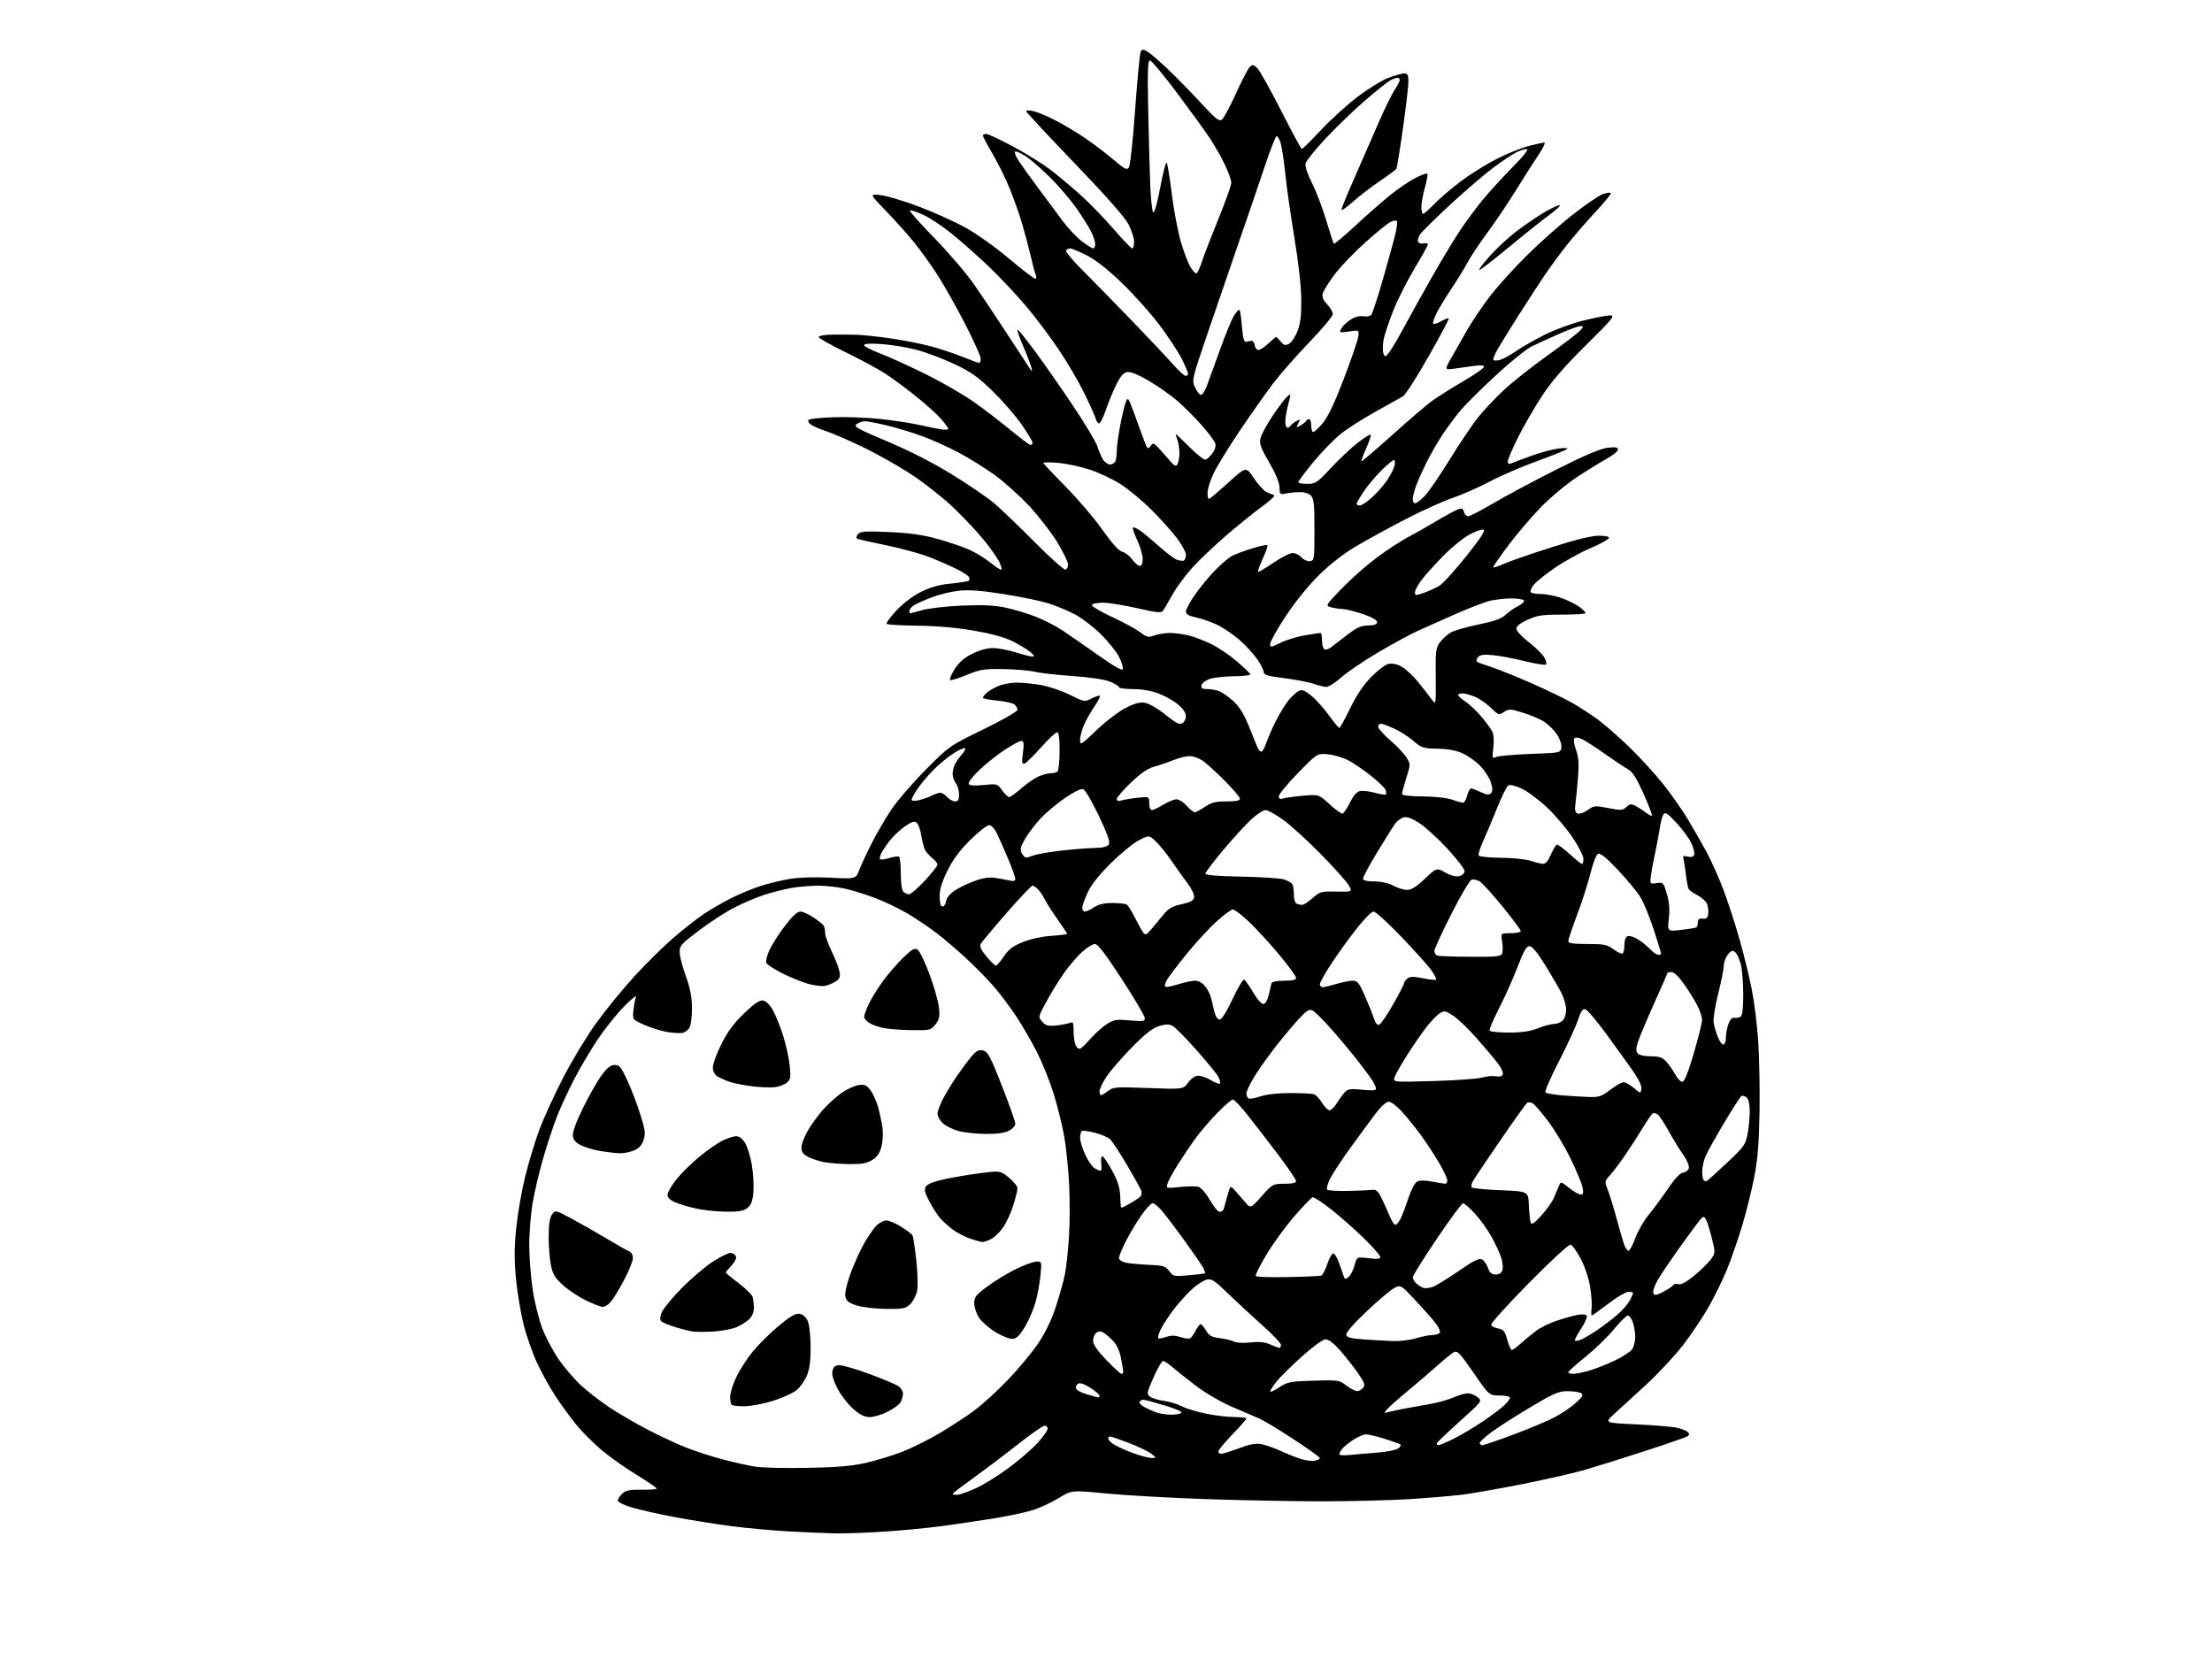 <?xml version="1.0" encoding="UTF-8" standalone="no"?>
<svg 
  version="1.1" 
  xmlns="http://www.w3.org/2000/svg" 
  xmlns:xlink="http://www.w3.org/1999/xlink" 
  xmlns:svg="http://www.w3.org/2000/svg"
  xmlns:rdf="http://www.w3.org/1999/02/22-rdf-syntax-ns#"
  xmlns:cc="http://creativecommons.org/ns#"
  xmlns:dc="http://purl.org/dc/elements/1.1/"
  viewBox="0 0 1024 768"
  width="1024"
  height="768"
>
<style>svg {background-color: white; }</style>"
<path stroke="none" fill="black" fill-rule="evenodd" d="M387.00,709.84C382.32,709.76 372.38,709.35 364.91,708.92C357.44,708.49 345.74,707.42 338.91,706.54C332.08,705.66 320.43,703.81 313.00,702.43C305.57,701.05 296.46,699.03 292.75,697.93C288.84,696.78 286.00,695.39 286.00,694.63C286.00,693.90 286.95,692.45 288.11,691.40C289.80,689.88 291.61,689.53 297.11,689.64C300.90,689.72 304.00,689.47 304.00,689.10C304.00,688.73 299.81,685.87 294.70,682.75C289.58,679.63 282.27,674.45 278.46,671.25C274.65,668.05 269.36,662.75 266.71,659.47C264.05,656.18 259.81,650.36 257.27,646.52C254.73,642.68 250.90,635.80 248.76,631.23C246.62,626.65 243.77,618.62 242.44,613.37C241.11,608.12 239.51,598.61 238.89,592.22C238.03,583.44 238.04,577.74 238.94,568.77C239.59,562.26 241.44,551.54 243.05,544.95C244.66,538.37 247.60,528.59 249.59,523.24C251.57,517.88 256.53,507.02 260.60,499.10C264.67,491.18 271.60,479.71 276.01,473.60C280.42,467.50 288.41,457.72 293.76,451.87C299.12,446.03 307.17,438.09 311.65,434.23C316.13,430.37 322.43,425.42 325.65,423.24C328.87,421.06 334.65,417.70 338.50,415.78C342.35,413.85 348.43,411.34 352.00,410.18C355.57,409.02 361.64,407.55 365.47,406.90C369.80,406.16 376.95,405.94 384.32,406.31C396.20,406.91 396.20,406.91 397.80,402.71C398.68,400.39 401.25,394.87 403.50,390.44C405.75,386.01 409.81,379.03 412.52,374.94C415.23,370.85 422.41,362.51 428.47,356.41C439.46,345.35 439.55,345.29 455.25,337.64C464.15,333.31 471.00,329.38 471.00,328.61C471.00,327.86 470.38,326.73 469.62,326.10C468.85,325.46 465.25,324.67 461.62,324.33C457.98,323.99 455.00,323.40 455.00,323.01C455.00,322.63 455.80,321.58 456.79,320.69C457.77,319.80 460.23,318.38 462.25,317.54C464.28,316.69 468.05,316.00 470.64,316.00C473.22,316.00 478.30,316.51 481.92,317.13C485.54,317.75 491.54,319.79 495.26,321.65C501.70,324.88 502.17,324.97 504.96,323.52C506.58,322.68 508.39,322.00 509.00,322.00C509.60,322.00 508.70,324.03 507.00,326.50C505.29,328.98 503.03,332.92 501.97,335.25C500.91,337.59 500.03,340.80 500.02,342.38C500.00,345.17 500.26,345.01 507.76,337.88C512.02,333.82 518.09,329.21 521.25,327.64C525.56,325.48 527.79,324.93 530.25,325.39C532.06,325.73 536.25,328.20 539.58,330.90C544.27,334.69 546.01,335.58 547.31,334.84C548.24,334.33 549.00,332.83 549.00,331.52C549.00,329.99 547.66,328.04 545.25,326.05C543.19,324.35 539.12,322.07 536.21,320.98C532.95,319.76 528.46,319.00 524.46,319.00C520.91,319.00 518.00,318.60 518.00,318.11C518.00,317.62 516.11,316.46 513.79,315.53C511.23,314.51 504.47,313.50 496.54,312.96C489.37,312.47 481.51,311.58 479.08,310.99C476.66,310.40 470.13,309.84 464.58,309.74C455.61,309.59 453.76,309.88 447.73,312.36C444.01,313.90 440.51,315.00 439.95,314.82C439.40,314.63 440.25,312.41 441.86,309.89C443.94,306.60 446.28,304.54 450.08,302.65C453.30,301.04 457.05,300.00 459.61,300.00C461.93,300.00 466.67,300.89 470.16,301.99C473.65,303.08 477.18,303.97 478.00,303.95C479.02,303.94 478.71,303.27 477.00,301.86C475.63,300.71 471.97,298.50 468.87,296.93C465.09,295.03 459.15,293.38 450.86,291.94C442.89,290.56 433.65,289.75 424.83,289.65C417.32,289.57 410.85,289.19 410.47,288.81C410.09,288.43 412.15,285.61 415.05,282.54C418.25,279.15 422.75,275.77 426.52,273.92C430.90,271.76 434.95,270.65 440.32,270.14C444.50,269.74 448.21,269.12 448.56,268.77C448.91,268.42 448.90,267.64 448.53,267.05C448.16,266.45 445.67,264.85 442.99,263.49C440.31,262.14 434.71,259.67 430.54,258.01C426.37,256.36 417.25,253.85 410.27,252.43C403.30,251.02 397.21,249.63 396.75,249.34C396.28,249.06 396.48,248.13 397.18,247.28C398.27,245.97 400.49,245.82 411.48,246.30C421.05,246.71 427.02,247.56 434.00,249.48C439.23,250.91 445.94,253.21 448.93,254.57C451.92,255.94 456.33,258.67 458.73,260.64C461.14,262.61 463.34,263.99 463.63,263.70C463.91,263.42 463.38,261.68 462.45,259.84C461.51,258.00 458.33,253.52 455.37,249.88C452.41,246.25 446.18,239.61 441.52,235.13C436.85,230.65 428.19,223.79 422.27,219.88C416.35,215.97 406.10,210.17 399.50,206.99C392.90,203.81 385.20,200.48 382.40,199.58C379.59,198.68 376.44,197.31 375.40,196.55C374.36,195.79 373.87,194.80 374.31,194.35C374.76,193.91 379.84,193.37 385.61,193.16C391.37,192.94 401.10,193.29 407.22,193.93C413.33,194.57 421.53,195.81 425.42,196.69C429.31,197.56 433.96,198.48 435.75,198.75C437.54,199.01 439.00,198.90 439.00,198.52C439.00,198.13 437.54,196.11 435.75,194.03C433.96,191.94 428.68,187.18 424.00,183.44C419.33,179.69 412.85,174.92 409.61,172.83C406.37,170.73 398.16,166.32 391.36,163.01C384.56,159.71 379.00,156.55 379.00,156.00C379.00,155.45 381.81,154.96 385.25,154.91C388.69,154.86 393.75,154.89 396.50,154.96C399.25,155.04 406.23,155.78 412.00,156.60C417.77,157.43 426.10,159.05 430.50,160.21C434.90,161.37 441.65,163.60 445.50,165.16C449.35,166.72 452.84,167.99 453.25,168.00C453.66,168.00 454.00,167.10 454.00,165.99C454.00,164.89 450.70,157.58 446.66,149.74C442.62,141.91 436.83,131.65 433.78,126.95C430.74,122.25 425.88,115.50 422.98,111.95C420.08,108.40 414.29,101.96 410.11,97.63C402.50,89.76 402.50,89.76 407.62,90.32C410.43,90.62 418.31,92.97 425.12,95.53C431.93,98.09 441.61,102.44 446.64,105.19C451.79,108.01 460.67,114.30 466.96,119.60C473.11,124.77 478.60,129.00 479.17,129.00C479.78,129.00 479.90,128.27 479.47,127.25C479.07,126.29 478.07,122.58 477.26,119.00C476.45,115.42 474.66,108.67 473.30,104.00C471.93,99.33 469.26,91.74 467.36,87.14C465.47,82.54 461.91,75.34 459.46,71.16C457.01,66.97 455.00,63.19 455.00,62.77C455.00,62.35 455.69,62.00 456.53,62.00C457.38,62.00 462.88,64.57 468.75,67.70C474.63,70.84 482.37,75.63 485.97,78.35C489.56,81.07 495.97,86.43 500.22,90.26C504.47,94.09 511.39,101.23 515.60,106.11C519.81,111.00 523.65,115.00 524.13,115.00C524.61,115.00 525.00,113.64 525.00,111.97C525.00,110.30 523.87,106.70 522.48,103.96C520.82,100.68 512.30,91.01 497.48,75.58C485.12,62.70 475.00,51.85 475.00,51.46C475.00,51.07 476.41,51.03 478.14,51.38C479.87,51.72 484.45,53.62 488.32,55.59C492.19,57.57 498.54,61.35 502.43,64.00C506.32,66.65 512.20,71.12 515.49,73.94C520.58,78.28 521.65,78.83 522.59,77.55C523.20,76.72 524.51,64.58 525.50,50.57C526.50,36.57 527.68,24.52 528.12,23.80C528.78,22.75 529.39,22.78 531.37,24.00C532.71,24.82 537.11,28.65 541.15,32.51C545.19,36.36 551.99,43.33 556.25,48.00C562.40,54.72 564.33,56.28 565.54,55.49C566.38,54.95 569.31,49.56 572.05,43.51C574.80,37.47 577.69,31.88 578.49,31.08C579.75,29.82 580.19,29.86 581.93,31.43C583.02,32.42 588.01,41.28 593.00,51.12C598.00,60.95 602.35,69.00 602.67,69.00C602.98,69.00 607.06,64.95 611.72,59.99C616.38,55.04 624.09,48.07 628.85,44.51C633.61,40.94 639.88,37.12 642.79,36.01C645.70,34.90 648.96,34.00 650.04,34.00C651.64,34.00 652.00,34.69 652.00,37.76C652.00,39.82 650.86,49.56 649.47,59.40C648.08,69.23 646.70,77.67 646.40,78.16C646.11,78.64 642.63,81.21 638.68,83.88C634.73,86.55 629.14,90.86 626.25,93.46C623.36,96.06 621.00,97.69 621.00,97.08C621.00,96.47 623.49,90.35 626.53,83.48C629.57,76.60 634.53,65.26 637.54,58.28C640.55,51.29 644.14,43.88 645.51,41.81C646.88,39.74 648.00,37.58 648.00,37.02C648.00,36.46 647.52,36.00 646.93,36.00C646.35,36.00 644.89,36.52 643.68,37.15C642.48,37.79 637.35,41.86 632.27,46.22C627.20,50.57 618.97,58.48 613.99,63.78C609.01,69.09 604.68,74.41 604.39,75.59C604.05,76.93 605.18,80.40 607.38,84.77C609.33,88.63 612.29,96.42 613.97,102.08C615.66,107.73 617.24,112.57 617.49,112.83C617.75,113.08 622.26,109.29 627.52,104.39C632.79,99.50 640.09,93.10 643.76,90.16C647.42,87.22 652.62,83.71 655.31,82.34C658.00,80.98 660.44,80.11 660.74,80.41C661.04,80.70 660.54,83.57 659.64,86.79C658.74,90.00 658.00,94.06 658.00,95.82C658.00,97.57 658.36,99.00 658.79,99.00C659.23,99.00 661.59,96.92 664.04,94.37C666.49,91.83 672.09,87.06 676.48,83.77C680.86,80.48 688.33,75.84 693.07,73.46C697.81,71.08 704.41,68.43 707.74,67.57C711.07,66.71 714.30,66.00 714.93,66.00C715.56,66.00 714.32,68.59 712.18,71.75C710.05,74.91 705.37,82.24 701.79,88.04C698.22,93.83 692.32,102.61 688.68,107.53C685.04,112.45 680.85,118.73 679.38,121.49C677.91,124.25 674.59,129.65 672.00,133.50C669.41,137.35 666.30,142.46 665.08,144.85C663.86,147.24 663.15,149.48 663.49,149.83C663.84,150.18 665.51,149.67 667.20,148.70C668.89,147.73 670.46,147.13 670.70,147.36C670.93,147.60 666.71,155.55 661.31,165.03C655.92,174.52 650.60,182.81 649.50,183.47C648.40,184.13 642.77,187.27 637.00,190.45C631.23,193.63 623.89,198.31 620.69,200.86C617.50,203.41 611.76,209.31 607.94,213.97C604.12,218.64 601.00,222.80 601.00,223.22C601.00,223.65 602.86,224.00 605.12,224.00C608.96,224.00 609.73,223.49 616.20,216.57C620.02,212.48 625.60,207.24 628.60,204.92C631.60,202.61 634.27,200.94 634.54,201.21C634.81,201.47 633.88,204.29 632.47,207.47C631.07,210.65 630.06,213.39 630.24,213.57C630.41,213.74 636.84,208.25 644.53,201.35C652.21,194.45 660.52,187.34 663.00,185.55C665.48,183.75 671.89,179.72 677.25,176.58C682.61,173.45 687.00,170.40 687.00,169.81C687.00,169.11 685.43,168.96 682.50,169.37C680.03,169.72 675.90,170.29 673.34,170.65C668.68,171.30 668.68,171.30 672.00,165.40C673.83,162.15 677.06,156.47 679.20,152.76C681.33,149.06 685.86,142.31 689.27,137.76C692.68,133.22 700.47,124.55 706.57,118.50C712.67,112.45 722.43,103.78 728.25,99.23C734.07,94.68 740.25,90.46 741.97,89.86C743.69,89.26 745.36,89.03 745.68,89.35C746.00,89.67 742.98,93.43 738.97,97.71C734.95,102.00 729.00,108.84 725.74,112.93C722.48,117.02 717.67,123.54 715.05,127.43C712.42,131.32 707.00,139.68 702.98,146.00C698.97,152.32 694.58,159.44 693.23,161.80C691.88,164.17 691.03,166.36 691.34,166.67C691.65,166.98 692.99,166.97 694.32,166.63C695.65,166.30 698.98,164.49 701.72,162.60C704.46,160.72 710.46,157.28 715.05,154.98C719.64,152.67 727.69,149.71 732.95,148.40C738.20,147.09 743.77,146.02 745.31,146.01C747.85,146.00 746.78,147.33 734.22,159.75C724.50,169.36 718.43,176.35 714.06,182.96C710.62,188.16 705.60,196.81 702.90,202.19C700.21,207.57 698.00,212.69 698.00,213.59C698.00,214.76 698.49,215.00 699.75,214.46C700.71,214.04 704.88,212.48 709.00,210.99C713.12,209.51 718.73,207.99 721.46,207.63C724.35,207.25 726.02,207.35 725.46,207.87C724.93,208.35 718.65,210.88 711.50,213.48C704.35,216.08 694.45,220.36 689.50,222.99C684.55,225.63 676.90,229.00 672.50,230.49C668.10,231.98 658.20,236.46 650.50,240.45C642.80,244.44 632.47,250.09 627.55,253.01C621.87,256.38 615.60,261.28 610.42,266.41C605.55,271.23 599.37,278.88 595.13,285.35C591.21,291.31 588.00,297.03 588.00,298.05C588.00,299.80 588.29,299.77 592.75,297.57C595.36,296.28 600.46,294.73 604.08,294.11C607.70,293.50 610.96,293.00 611.33,293.00C611.70,293.00 612.00,294.55 612.00,296.44C612.00,298.33 612.47,300.17 613.05,300.53C613.63,300.89 614.92,300.58 615.92,299.84C616.93,299.10 620.32,296.50 623.46,294.06C628.06,290.49 630.00,289.61 633.34,289.56C636.34,289.52 637.50,289.08 637.50,288.00C637.50,287.05 635.13,285.69 631.00,284.29C627.42,283.07 623.15,282.01 621.50,281.94C619.85,281.86 617.38,281.48 616.00,281.09C613.57,280.39 613.72,280.15 621.00,272.58C625.12,268.30 632.31,261.92 636.97,258.42C641.63,254.91 648.15,250.62 651.47,248.87C654.79,247.12 660.79,243.72 664.81,241.30C668.84,238.88 673.26,236.47 674.65,235.94C676.79,235.13 677.26,235.29 677.71,236.99C678.00,238.10 678.88,239.00 679.66,239.00C680.45,239.00 685.69,236.28 691.30,232.97C696.91,229.65 710.05,222.63 720.50,217.37C733.70,210.72 740.95,207.64 744.25,207.27C747.88,206.86 749.00,207.06 748.99,208.12C748.98,208.88 746.70,210.75 743.93,212.28C741.15,213.81 734.97,217.62 730.19,220.75C725.41,223.88 717.96,230.06 713.64,234.47C709.31,238.89 702.42,246.94 698.33,252.36C694.24,257.79 691.07,262.41 691.29,262.63C691.51,262.84 693.89,262.05 696.57,260.86C699.26,259.68 709.03,256.30 718.28,253.35C729.38,249.82 736.83,248.00 740.14,248.00C743.45,248.00 745.04,248.39 744.79,249.14C744.58,249.76 740.59,251.92 735.91,253.93C731.24,255.95 723.92,260.01 719.65,262.96C715.38,265.91 711.02,269.43 709.96,270.78C708.90,272.13 708.27,273.63 708.57,274.12C708.87,274.60 711.10,275.00 713.52,275.00C715.94,275.00 720.38,275.92 723.38,277.04C726.38,278.16 730.00,280.00 731.42,281.11C732.84,282.23 734.00,283.46 734.00,283.84C734.00,284.22 729.16,284.53 723.25,284.52C714.05,284.50 711.74,284.84 707.25,286.87C703.73,288.46 702.00,289.84 702.00,291.05C702.00,292.07 704.46,294.76 707.60,297.18C710.69,299.56 713.93,302.72 714.81,304.21C715.69,305.70 716.10,307.23 715.71,307.62C715.33,308.00 710.85,307.30 705.76,306.05C700.67,304.79 694.01,303.54 690.97,303.27C686.77,302.88 685.14,303.13 684.17,304.29C683.42,305.20 683.29,306.06 683.85,306.41C684.37,306.73 687.43,307.85 690.65,308.89C693.87,309.94 702.12,313.27 709.00,316.30C715.88,319.33 724.25,323.37 727.62,325.27C730.98,327.18 736.38,330.68 739.62,333.04C742.85,335.41 749.48,341.21 754.34,345.92C759.21,350.64 766.22,358.32 769.94,363.00C773.65,367.68 778.71,374.88 781.19,379.00C783.67,383.12 787.55,389.89 789.81,394.02C792.08,398.16 795.72,406.30 797.90,412.10C800.08,417.91 803.44,428.25 805.36,435.08C807.29,441.91 809.81,452.26 810.96,458.08C812.12,463.90 813.46,474.70 813.94,482.08C814.43,489.46 814.69,504.05 814.54,514.50C814.33,528.78 813.73,536.28 812.13,544.71C810.95,550.87 808.38,561.22 806.42,567.70C804.45,574.18 801.27,583.31 799.34,587.99C797.41,592.67 793.59,600.44 790.84,605.25C788.10,610.06 782.79,617.96 779.04,622.81C775.29,627.66 767.62,635.88 761.99,641.07C756.36,646.25 749.72,652.34 747.22,654.59C742.69,658.69 742.69,658.69 757.59,659.39C765.79,659.77 774.24,660.48 776.37,660.97C778.50,661.45 780.75,662.35 781.36,662.96C782.19,663.79 782.11,664.31 781.08,664.95C780.30,665.43 771.31,668.54 761.09,671.86C750.86,675.17 738.45,679.06 733.50,680.49C728.55,681.92 715.73,684.84 705.00,686.98C694.27,689.12 681.67,691.34 677.00,691.92C672.33,692.50 661.30,693.43 652.50,693.99C643.70,694.54 625.53,694.99 612.12,695.00C598.71,695.00 574.41,694.54 558.12,693.98C541.83,693.42 521.21,692.25 512.30,691.39C496.10,689.82 496.10,689.82 490.30,693.39C487.11,695.36 481.80,697.86 478.50,698.95C475.20,700.04 466.88,701.83 460.00,702.93C453.12,704.02 442.32,705.62 436.00,706.47C429.68,707.32 417.98,708.46 410.00,708.99C402.02,709.53 391.68,709.91 387.00,709.84zM443.02,692.00C444.13,692.00 448.02,690.65 451.65,689.00C455.29,687.36 462.25,683.04 467.12,679.41C472.00,675.78 478.01,670.55 480.49,667.80C482.97,665.04 485.00,662.16 485.00,661.39C485.00,660.63 484.36,660.00 483.57,660.00C482.79,660.00 477.28,663.84 471.32,668.54C465.37,673.23 456.11,680.23 450.75,684.08C445.39,687.94 441.00,691.29 441.00,691.55C441.00,691.80 441.91,692.00 443.02,692.00zM374.00,679.51C387.87,679.24 394.64,678.65 401.06,677.16C405.77,676.06 413.21,673.79 417.60,672.10C421.98,670.41 429.80,666.52 434.98,663.46C440.16,660.40 447.42,655.65 451.11,652.92C454.79,650.19 461.83,643.74 466.75,638.60C471.66,633.46 477.96,625.86 480.73,621.70C483.98,616.85 486.87,610.83 488.83,604.83C490.50,599.70 492.37,592.97 492.98,589.88C493.59,586.79 494.43,579.14 494.85,572.88C495.27,566.62 495.30,555.42 494.92,548.00C494.54,540.58 493.47,530.45 492.55,525.50C491.64,520.55 489.51,512.00 487.82,506.50C486.14,501.00 482.73,492.45 480.25,487.50C477.77,482.55 473.36,474.90 470.45,470.50C467.55,466.10 462.77,459.75 459.83,456.40C456.90,453.04 451.12,447.19 447.00,443.39C442.88,439.59 436.80,434.42 433.50,431.90C430.20,429.38 424.38,425.45 420.57,423.16C416.75,420.88 410.12,417.65 405.82,415.99C401.53,414.33 395.20,412.32 391.76,411.50C388.31,410.69 382.55,410.02 378.93,410.01C375.32,410.01 369.70,410.47 366.43,411.05C363.17,411.63 357.57,413.04 354.00,414.18C350.43,415.32 344.11,417.99 339.97,420.12C335.83,422.25 328.40,427.07 323.47,430.82C315.10,437.18 314.51,437.87 314.65,441.07C314.73,442.96 316.03,447.88 317.54,452.00C319.50,457.37 320.29,461.49 320.34,466.50C320.37,470.35 319.86,474.48 319.20,475.68C318.54,476.88 316.99,478.01 315.75,478.20C314.51,478.39 311.31,478.16 308.62,477.70C305.94,477.24 301.28,475.77 298.27,474.44C292.80,472.02 292.80,472.02 293.23,467.76C293.47,465.42 294.00,462.60 294.42,461.50C294.84,460.40 292.30,462.45 288.78,466.06C285.26,469.66 279.82,476.47 276.68,481.19C273.54,485.90 268.76,493.98 266.06,499.13C263.36,504.28 259.72,512.10 257.98,516.50C256.24,520.90 253.27,529.85 251.39,536.40C249.50,542.94 247.30,552.39 246.48,557.40C245.67,562.40 245.01,570.94 245.00,576.37C245.00,581.80 245.71,591.02 246.57,596.85C247.44,602.68 249.48,610.90 251.10,615.11C252.73,619.32 256.24,625.87 258.90,629.67C261.57,633.47 266.20,638.81 269.19,641.54C272.18,644.27 277.94,648.72 281.99,651.43C286.03,654.14 293.88,658.72 299.42,661.61C304.96,664.51 312.96,668.25 317.18,669.94C321.40,671.63 329.11,674.14 334.31,675.53C339.51,676.91 346.41,678.46 349.63,678.96C352.86,679.47 363.82,679.72 374.00,679.51zM608.65,676.22C609.94,675.97 611.00,675.42 611.00,675.00C611.00,674.57 605.49,670.62 598.75,666.21C592.01,661.80 584.92,657.52 583.00,656.69C581.08,655.86 575.46,653.45 570.51,651.34C565.54,649.21 558.17,644.96 554.01,641.81C549.88,638.69 544.92,634.76 543.00,633.09C541.08,631.42 539.02,630.04 538.43,630.03C537.84,630.01 535.85,633.44 534.01,637.64C530.82,644.89 530.74,645.34 532.46,646.59C533.46,647.32 536.35,648.19 538.89,648.52C541.42,648.86 545.08,649.96 547.00,650.98C548.92,652.00 553.97,653.54 558.21,654.41C562.45,655.29 568.41,656.00 571.46,656.00C574.51,656.00 577.00,656.30 577.00,656.67C577.00,657.04 574.08,660.37 570.50,664.07C566.92,667.78 564.00,671.30 564.00,671.90C564.00,672.51 564.62,673.00 565.38,673.00C566.14,673.00 569.84,671.84 573.59,670.43C578.49,668.59 581.39,668.04 583.84,668.50C585.72,668.85 589.79,670.29 592.88,671.69C595.97,673.09 600.26,674.79 602.40,675.45C604.55,676.12 607.36,676.46 608.65,676.22zM533.00,674.93C535.50,674.96 535.50,674.96 533.00,673.00C531.62,671.92 526.97,669.68 522.66,668.02C518.36,666.36 514.42,665.00 513.91,665.00C513.41,665.00 513.00,665.44 513.00,665.98C513.00,666.51 514.14,667.70 515.54,668.62C516.93,669.53 520.87,671.32 524.29,672.59C527.70,673.86 531.62,674.91 533.00,674.93zM624.75,673.57C627.36,673.29 633.06,672.80 637.41,672.48C641.76,672.15 646.18,671.28 647.23,670.55C648.29,669.81 648.71,668.94 648.18,668.61C647.64,668.28 644.35,667.11 640.85,666.02C637.36,664.92 633.55,664.02 632.39,664.01C631.23,664.01 628.53,665.16 626.39,666.59C624.25,668.01 621.94,669.89 621.25,670.78C620.56,671.66 620.00,672.76 620.00,673.23C620.00,673.69 622.14,673.84 624.75,673.57zM665.95,669.00C666.56,669.00 669.86,667.59 673.28,665.86C676.70,664.13 682.65,660.59 686.50,657.98C690.35,655.37 694.74,652.08 696.25,650.67C697.76,649.25 699.00,647.62 699.00,647.05C699.00,646.46 696.88,646.00 694.19,646.00C689.38,646.00 689.38,646.00 682.14,635.49C675.86,626.40 674.64,625.12 673.05,625.97C672.03,626.52 668.79,629.13 665.85,631.78C662.91,634.44 656.67,639.78 652.00,643.65C647.33,647.52 642.83,651.51 642.00,652.52C640.60,654.22 640.67,654.30 643.00,653.64C644.38,653.26 647.75,652.53 650.50,652.02C653.25,651.51 658.42,650.58 662.00,649.96C665.58,649.34 670.47,647.97 672.88,646.92C675.28,645.86 678.27,645.00 679.52,645.00C680.76,645.00 682.78,645.81 684.00,646.80C686.23,648.60 686.23,648.60 675.86,657.91C670.16,663.03 665.35,667.62 665.17,668.11C664.98,668.60 665.33,669.00 665.95,669.00zM686.25,669.00C686.94,669.00 693.46,666.78 700.74,664.06C708.02,661.35 716.64,657.71 719.88,655.98C723.13,654.25 727.50,651.26 729.60,649.35C732.66,646.54 733.12,645.69 731.95,644.95C731.15,644.44 728.34,644.02 725.71,644.02C721.52,644.00 719.35,644.94 708.21,651.59C701.22,655.77 693.14,660.96 690.25,663.13C687.36,665.29 685.00,667.50 685.00,668.03C685.00,668.56 685.56,669.00 686.25,669.00zM402.67,656.00C400.16,656.00 398.14,655.00 394.86,652.11C392.43,649.96 389.16,645.70 387.61,642.62C385.66,638.77 384.97,636.24 385.41,634.51C385.89,632.59 386.68,632.00 388.77,632.01C390.27,632.02 396.45,633.84 402.50,636.07C408.55,638.30 414.51,640.78 415.75,641.58C416.99,642.39 418.00,643.97 418.00,645.09C418.00,646.21 417.53,648.00 416.96,649.07C416.39,650.13 413.71,652.13 411.00,653.50C408.29,654.88 404.54,656.00 402.67,656.00zM542.00,654.90C543.92,654.94 546.08,654.60 546.79,654.15C547.61,653.63 544.93,652.38 539.29,650.66C534.45,649.18 529.96,647.98 529.31,647.99C528.65,647.99 527.85,648.43 527.53,648.96C527.20,649.48 528.41,650.68 530.21,651.61C532.01,652.54 534.61,653.65 535.99,654.07C537.37,654.48 540.08,654.86 542.00,654.90zM344.62,651.00C341.71,651.00 339.03,650.70 338.67,650.33C338.30,649.97 338.00,648.28 338.00,646.58C338.00,644.89 339.28,640.80 340.85,637.50C342.42,634.20 345.82,628.92 348.40,625.76C350.99,622.60 356.33,617.29 360.29,613.96C365.58,609.51 368.13,607.99 369.98,608.21C371.58,608.39 372.97,609.52 373.84,611.33C374.64,613.03 375.21,617.83 375.25,623.33C375.30,629.96 374.83,633.68 373.55,636.75C372.58,639.09 370.46,642.12 368.85,643.47C367.24,644.83 362.31,647.08 357.91,648.47C353.50,649.86 347.52,651.00 344.62,651.00zM508.25,646.90C508.66,646.95 509.00,646.61 509.00,646.13C509.00,645.66 507.16,644.05 504.91,642.56C502.66,641.07 500.19,640.10 499.41,640.40C498.64,640.69 498.00,641.60 498.00,642.41C498.00,643.30 499.89,644.46 502.75,645.34C505.36,646.14 507.84,646.84 508.25,646.90zM592.18,642.26C596.03,639.71 597.25,639.47 608.11,639.15C619.49,638.80 619.97,638.88 623.28,641.40C625.15,642.83 627.38,644.00 628.22,644.00C629.07,644.00 630.33,643.31 631.02,642.47C632.08,641.20 631.69,640.08 628.68,635.72C626.69,632.85 622.99,628.14 620.46,625.25C617.52,621.91 615.06,620.01 613.67,620.02C612.39,620.03 607.91,623.27 602.69,627.96C597.84,632.32 592.55,637.55 590.94,639.58C589.32,641.61 588.00,643.67 588.00,644.15C588.00,644.63 589.88,643.78 592.18,642.26zM519.16,636.00C519.62,636.00 520.00,635.61 520.00,635.14C520.00,634.66 519.54,631.87 518.99,628.93C518.33,625.44 517.02,622.58 515.24,620.70C513.73,619.12 511.68,617.39 510.69,616.84C509.44,616.17 508.42,616.23 507.44,617.05C506.65,617.71 506.00,619.35 506.00,620.71C506.00,622.37 508.02,625.27 512.16,629.59C515.55,633.11 518.70,636.00 519.16,636.00zM728.32,636.00C729.59,636.00 733.01,635.29 735.91,634.43C738.82,633.57 744.09,631.48 747.64,629.78C751.19,628.09 754.75,625.77 755.55,624.63C756.35,623.49 757.00,620.92 757.00,618.93C757.00,616.93 756.51,613.88 755.90,612.15C755.30,610.42 754.26,609.00 753.59,609.00C752.92,609.00 749.96,611.92 747.00,615.50C744.05,619.07 738.12,624.81 733.82,628.25C729.53,631.69 726.01,634.84 726.01,635.25C726.00,635.66 727.04,636.00 728.32,636.00zM699.88,625.00C700.30,625.00 702.18,623.59 704.07,621.88C705.96,620.16 709.22,617.49 711.32,615.94C713.42,614.39 717.92,612.23 721.32,611.15C724.72,610.07 728.95,608.93 730.71,608.62C732.48,608.32 734.20,608.52 734.54,609.07C734.88,609.62 733.78,612.23 732.08,614.87C730.39,617.51 729.00,620.00 729.00,620.40C729.00,620.81 730.01,620.82 731.25,620.43C732.49,620.04 736.16,617.92 739.40,615.72C742.65,613.52 747.07,610.13 749.22,608.18C751.37,606.24 753.78,603.40 754.56,601.87C755.35,600.35 756.00,598.85 756.00,598.55C756.00,598.25 755.04,598.00 753.86,598.00C752.69,598.00 748.49,600.48 744.54,603.50C740.59,606.52 737.15,609.00 736.88,609.00C736.62,609.00 736.58,607.46 736.80,605.57C737.02,603.68 736.68,599.07 736.05,595.32C735.39,591.44 733.51,585.94 731.69,582.56C729.94,579.30 727.88,576.43 727.12,576.18C726.31,575.93 718.30,583.28 707.80,593.93C697.94,603.93 690.05,612.65 690.27,613.30C690.49,613.96 691.96,614.73 693.55,615.00C696.00,615.43 696.64,616.23 697.78,620.25C698.51,622.86 699.46,625.00 699.88,625.00zM592.25,623.96C592.66,623.98 593.00,623.37 593.00,622.59C593.00,621.82 589.06,617.68 584.25,613.40C579.44,609.12 572.28,602.49 568.34,598.67C562.15,592.67 560.83,591.82 558.57,592.39C557.13,592.75 554.12,594.71 551.87,596.73C549.63,598.76 545.84,602.96 543.45,606.06C541.06,609.17 538.33,613.35 537.37,615.34C536.42,617.34 535.87,619.21 536.16,619.49C536.44,619.78 538.09,619.52 539.81,618.92C542.11,618.12 543.87,618.13 546.45,618.98C548.38,619.62 550.42,619.86 550.99,619.51C551.55,619.16 552.70,617.55 553.53,615.94C554.37,614.32 555.39,613.00 555.81,613.00C556.23,613.00 557.35,614.32 558.31,615.94C559.72,618.34 560.93,619.00 564.77,619.49C567.37,619.83 570.31,620.55 571.31,621.09C572.32,621.65 575.62,621.81 578.81,621.46C582.90,621.01 585.49,621.27 588.00,622.38C589.92,623.23 591.84,623.94 592.25,623.96zM645.09,620.82C648.17,620.92 652.89,620.33 655.59,619.51C658.29,618.69 661.71,618.02 663.19,618.01C664.67,618.00 666.17,617.53 666.53,616.96C666.88,616.38 666.06,614.45 664.70,612.67C663.34,610.88 659.12,606.12 655.33,602.07C648.45,594.72 648.45,594.72 645.41,596.29C643.74,597.15 638.00,602.00 632.64,607.07C626.78,612.62 623.03,616.92 623.21,617.89C623.45,619.15 625.25,619.62 631.51,620.07C635.90,620.38 642.02,620.72 645.09,620.82zM468.94,619.79C467.54,619.95 464.17,618.67 461.03,616.79C458.03,614.98 454.54,611.97 453.28,610.10C452.03,608.23 451.00,605.20 451.00,603.36C451.00,600.42 451.75,599.47 457.25,595.41C460.69,592.87 466.64,589.26 470.47,587.40C474.31,585.53 478.53,584.00 479.87,584.00C482.24,584.00 482.28,584.14 481.68,590.25C481.35,593.69 480.38,599.13 479.52,602.35C478.67,605.56 476.49,610.74 474.68,613.85C472.28,617.96 470.72,619.58 468.94,619.79zM330.31,616.40C326.57,616.63 322.15,616.61 320.50,616.36C318.85,616.11 315.25,615.19 312.50,614.32C309.75,613.45 306.97,612.32 306.32,611.81C305.46,611.12 305.43,610.07 306.21,607.84C306.79,606.16 310.92,601.07 315.38,596.51C319.85,591.96 326.38,586.38 329.91,584.11C333.43,581.85 337.15,580.00 338.19,580.00C339.22,580.00 340.33,580.70 340.66,581.56C341.02,582.49 340.20,584.22 338.63,585.86C337.18,587.37 336.00,588.82 336.00,589.08C336.00,589.34 338.67,591.56 341.94,594.02C345.21,596.49 348.13,599.40 348.43,600.50C348.73,601.60 348.98,603.88 348.99,605.58C348.99,607.49 348.15,609.45 346.74,610.78C345.49,611.95 342.82,613.60 340.80,614.44C338.78,615.28 334.06,616.16 330.31,616.40zM410.30,605.93C405.46,605.89 399.37,605.21 396.76,604.40C393.13,603.29 391.88,602.36 391.40,600.44C391.00,598.86 391.77,595.08 393.49,590.21C394.99,585.97 397.75,579.75 399.62,576.38C401.49,573.02 404.12,569.08 405.46,567.63C406.81,566.19 408.96,565.00 410.26,565.00C411.55,565.00 414.67,566.31 417.18,567.90C419.70,569.50 422.04,571.26 422.39,571.82C422.74,572.38 423.53,577.52 424.16,583.24C424.78,588.96 424.97,595.34 424.58,597.43C424.19,599.52 422.79,602.30 421.48,603.61C419.31,605.78 418.28,605.99 410.30,605.93zM279.08,605.00C278.21,605.00 274.80,603.71 271.50,602.13C268.20,600.56 263.40,597.40 260.83,595.12C257.05,591.76 255.95,590.01 255.08,585.94C254.49,583.17 254.00,577.20 254.00,572.67C254.00,566.93 254.46,563.79 255.52,562.27C257.04,560.10 257.04,560.10 264.77,564.23C269.02,566.50 276.32,570.66 281.00,573.48C285.68,576.30 290.29,578.91 291.25,579.27C292.26,579.66 293.00,580.97 293.00,582.39C293.00,583.74 291.13,588.37 288.84,592.67C286.56,596.98 283.78,601.51 282.67,602.75C281.56,603.99 279.94,605.00 279.08,605.00zM769.91,598.04C772.09,596.94 774.16,595.55 774.52,594.97C774.87,594.39 775.97,594.17 776.96,594.49C778.15,594.86 780.62,593.53 784.31,590.53C787.36,588.04 790.83,584.64 792.01,582.99C794.13,580.01 794.13,579.87 792.47,573.23C791.55,569.53 790.34,565.66 789.80,564.63C788.96,563.06 788.60,562.98 787.48,564.13C786.76,564.89 782.59,570.49 778.22,576.59C773.85,582.69 769.04,589.79 767.53,592.35C766.03,594.92 765.06,597.71 765.38,598.54C765.88,599.86 766.49,599.79 769.91,598.04zM663.19,595.77C664.66,595.26 670.03,591.98 675.11,588.48C682.24,583.56 684.73,582.32 686.06,583.03C687.01,583.54 688.26,585.32 688.84,586.98C689.63,589.25 690.52,590.00 692.38,590.00C693.99,590.00 695.09,589.29 695.50,587.98C695.86,586.88 695.61,584.29 694.96,582.23C694.31,580.18 692.28,575.80 690.45,572.50C688.62,569.20 685.14,564.36 682.72,561.75C680.30,559.14 677.85,557.00 677.29,557.00C676.72,557.00 671.25,564.42 665.13,573.49C659.01,582.56 654.00,590.59 654.00,591.33C654.00,592.08 654.79,593.38 655.75,594.21C656.71,595.05 658.17,595.95 659.00,596.22C659.83,596.48 661.71,596.28 663.19,595.77zM596.15,591.20C604.04,591.04 611.02,590.73 611.65,590.52C612.28,590.31 613.56,587.84 614.49,585.02C615.44,582.17 616.71,580.06 617.35,580.27C617.98,580.47 619.19,582.63 620.04,585.07C620.89,587.50 621.83,590.17 622.13,591.00C622.59,592.28 622.92,592.30 624.33,591.13C625.24,590.38 626.47,587.97 627.06,585.78C628.13,581.79 628.13,581.79 633.57,582.47C637.53,582.96 639.00,582.82 639.00,581.93C639.00,581.26 635.70,577.47 631.67,573.50C627.63,569.54 620.83,563.51 616.55,560.10C612.26,556.70 608.25,554.08 607.63,554.28C607.01,554.48 603.21,558.44 599.18,563.07C595.15,567.71 589.37,575.64 586.34,580.70C583.30,585.76 581.04,590.26 581.31,590.70C581.58,591.14 588.26,591.37 596.15,591.20zM550.33,590.36C554.27,590.01 557.65,589.60 557.83,589.45C558.01,589.30 557.61,588.12 556.95,586.84C556.28,585.55 552.31,579.79 548.14,574.02C543.96,568.26 539.25,562.07 537.67,560.27C536.09,558.47 534.23,557.00 533.54,557.00C532.85,557.00 530.48,559.59 528.27,562.75C526.06,565.91 522.85,571.30 521.13,574.72C519.41,578.14 518.00,581.60 518.00,582.39C518.00,583.20 519.36,584.14 521.06,584.51C522.74,584.88 527.56,585.33 531.77,585.52C538.64,585.82 539.61,586.11 541.29,588.43C543.09,590.90 543.45,590.97 550.33,590.36zM753.92,579.00C754.46,579.00 755.86,576.36 757.03,573.12C758.21,569.89 761.00,565.06 763.22,562.37C765.44,559.69 769.44,554.27 772.11,550.32C775.35,545.53 777.71,543.04 779.22,542.82C780.46,542.64 781.64,541.66 781.83,540.64C782.03,539.62 780.87,536.92 779.25,534.64C777.63,532.36 774.65,527.51 772.62,523.85C770.59,520.19 768.29,516.66 767.51,516.01C766.73,515.36 765.64,515.10 765.10,515.44C764.56,515.77 762.44,518.85 760.38,522.27C758.32,525.70 754.62,531.42 752.15,535.00C749.68,538.58 746.55,542.71 745.20,544.19C742.82,546.79 742.79,547.02 744.25,550.69C745.08,552.79 746.97,558.91 748.43,564.31C749.90,569.71 751.51,575.22 752.02,576.56C752.53,577.90 753.39,579.00 753.92,579.00zM454.80,574.95C454.08,574.93 451.48,574.21 449.00,573.35C446.52,572.50 442.93,570.61 441.00,569.16C439.07,567.71 436.50,565.39 435.28,564.01C434.06,562.63 431.81,559.14 430.28,556.26C428.08,552.11 427.73,550.65 428.60,549.26C429.31,548.13 432.53,546.89 437.60,545.80C441.95,544.87 449.45,543.62 454.28,543.03C463.06,541.95 463.06,541.95 467.03,545.14C469.21,546.90 471.00,549.12 471.00,550.08C471.00,551.04 470.14,554.60 469.08,557.99C468.02,561.39 465.92,565.96 464.40,568.15C462.88,570.34 460.39,572.78 458.87,573.57C457.34,574.36 455.51,574.98 454.80,574.95zM645.94,567.00C646.49,567.00 647.57,565.76 648.34,564.25C649.10,562.74 650.73,558.46 651.95,554.74C653.20,550.94 654.97,547.55 656.00,547.00C657.20,546.36 659.64,546.36 663.05,547.01C665.92,547.55 668.66,548.00 669.14,548.00C669.61,548.00 670.00,547.29 670.00,546.42C670.00,545.56 668.24,541.84 666.10,538.17C663.95,534.49 660.09,528.63 657.53,525.14C654.96,521.65 651.03,516.82 648.80,514.40C646.57,511.98 643.90,510.00 642.87,510.00C641.77,510.00 639.33,512.19 637.01,515.25C634.82,518.14 629.59,525.23 625.40,531.00C621.20,536.77 616.84,543.40 615.70,545.73C614.56,548.05 613.97,550.30 614.40,550.73C614.82,551.15 619.07,551.42 623.84,551.33C628.60,551.23 633.61,551.00 634.98,550.83C636.95,550.57 637.82,551.21 639.25,554.00C640.24,555.92 641.92,559.64 642.99,562.25C644.05,564.86 645.38,567.00 645.94,567.00zM713.44,562.81C715.79,560.23 718.38,556.63 719.19,554.81C720.00,552.99 721.09,550.46 721.60,549.18C722.54,546.86 722.54,546.86 726.41,549.93C728.54,551.62 730.94,553.00 731.76,553.00C732.90,553.00 733.10,552.24 732.62,549.75C732.28,547.96 729.81,542.00 727.15,536.50C724.48,531.00 719.78,523.15 716.70,519.07C713.61,514.98 710.39,511.24 709.54,510.76C708.68,510.28 707.55,510.16 707.02,510.49C706.49,510.81 700.98,518.49 694.78,527.55C688.58,536.61 682.84,545.11 682.03,546.45C681.22,547.79 680.91,549.25 681.36,549.69C681.80,550.14 687.86,550.73 694.83,551.00C707.50,551.50 707.50,551.50 707.77,558.00C707.92,561.58 708.30,565.17 708.61,566.00C709.02,567.11 710.27,566.29 713.44,562.81zM336.14,560.92C331.94,560.88 325.79,560.25 322.48,559.53C319.17,558.81 314.78,557.52 312.73,556.66C310.22,555.61 309.00,554.46 309.00,553.14C309.00,552.06 310.81,548.89 313.02,546.10C315.23,543.30 320.05,538.53 323.73,535.50C327.41,532.46 332.27,529.08 334.52,527.99C336.78,526.89 339.62,526.00 340.83,526.00C342.23,526.00 343.73,527.15 344.95,529.16C346.01,530.90 347.40,535.46 348.05,539.29C348.70,543.13 349.02,548.76 348.77,551.80C348.42,555.99 347.76,557.78 346.04,559.17C344.26,560.61 342.14,560.98 336.14,560.92zM564.63,561.00C565.42,561.00 566.25,560.44 566.47,559.75C566.69,559.06 567.47,556.30 568.19,553.60C569.51,548.71 569.51,548.71 571.70,551.10C572.90,552.42 575.02,554.85 576.42,556.50C578.95,559.50 578.95,559.50 584.06,553.75C589.09,548.09 589.25,548.00 594.58,548.00C598.27,548.00 600.00,547.60 600.00,546.74C600.00,546.05 596.06,540.29 591.25,533.94C586.44,527.60 580.10,519.39 577.16,515.70C574.23,512.02 571.32,509.00 570.71,509.00C570.09,509.00 566.85,511.81 563.50,515.25C560.15,518.69 555.62,523.98 553.43,527.00C551.23,530.02 547.59,535.42 545.32,539.00C543.06,542.58 540.89,546.55 540.51,547.84C539.81,550.17 539.83,550.18 546.29,549.49C549.85,549.10 553.74,549.10 554.92,549.47C556.10,549.85 558.45,552.60 560.13,555.58C561.81,558.56 563.84,561.00 564.63,561.00zM519.44,559.00C519.69,559.00 521.60,558.01 523.69,556.79C525.79,555.58 527.80,554.16 528.16,553.64C528.52,553.11 528.57,551.97 528.27,551.09C527.96,550.22 525.00,544.88 521.68,539.24C518.36,533.60 514.83,528.25 513.84,527.35C512.84,526.45 509.71,525.11 506.88,524.38C504.05,523.65 501.35,523.29 500.87,523.58C500.39,523.88 500.00,525.33 500.01,526.81C500.02,528.29 501.10,531.83 502.43,534.67C503.75,537.51 505.74,540.33 506.85,540.92C507.96,541.51 509.17,542.00 509.54,542.00C509.91,542.00 510.03,540.42 509.81,538.48C509.57,536.42 509.81,535.10 510.39,535.30C510.94,535.48 512.95,538.47 514.86,541.95C517.34,546.47 518.39,549.71 518.55,553.38C518.67,556.20 518.82,558.61 518.88,558.75C518.95,558.89 519.20,559.00 519.44,559.00zM790.05,546.77C790.42,546.62 794.61,542.85 799.36,538.39C807.34,530.90 808.08,529.87 809.00,525.00C809.55,522.10 810.00,517.37 810.00,514.49C810.00,511.12 809.48,508.81 808.54,508.04C807.74,507.37 806.66,507.09 806.14,507.41C805.62,507.74 801.98,513.39 798.05,519.98C794.13,526.57 790.26,533.53 789.46,535.45C788.66,537.37 788.00,540.45 788.00,542.30C788.00,544.15 788.31,545.98 788.69,546.35C789.07,546.73 789.68,546.92 790.05,546.77zM393.00,538.89C388.88,538.83 383.62,538.41 381.33,537.96C379.03,537.50 375.77,536.41 374.08,535.54C371.78,534.35 371.00,533.26 371.01,531.22C371.01,529.73 372.31,526.25 373.90,523.50C375.48,520.75 378.68,516.35 381.00,513.72C383.32,511.10 387.21,507.58 389.64,505.91C392.07,504.23 395.55,502.62 397.37,502.33C400.14,501.88 401.05,502.24 402.86,504.55C404.06,506.07 405.68,509.61 406.47,512.41C407.25,515.21 408.18,519.56 408.54,522.07C408.89,524.59 408.66,528.54 408.04,530.87C407.22,533.88 405.98,535.65 403.70,537.04C401.22,538.55 398.81,538.97 393.00,538.89zM286.78,533.88C284.98,533.82 281.04,533.36 278.03,532.86C275.02,532.36 270.97,531.18 269.03,530.23C266.49,528.98 265.41,527.74 265.19,525.80C264.99,524.10 266.75,519.31 269.94,512.80C272.73,507.14 276.59,500.36 278.52,497.75C281.11,494.24 282.68,493.00 284.57,493.00C286.77,493.00 287.59,494.01 290.46,500.25C292.29,504.24 294.98,511.28 296.42,515.90C298.68,523.09 298.90,524.79 297.92,527.74C297.11,530.19 295.81,531.60 293.42,532.60C291.58,533.37 288.59,533.95 286.78,533.88zM456.30,524.93C452.01,524.90 446.35,524.29 443.72,523.58C441.09,522.87 437.83,521.25 436.47,519.97C435.11,518.70 434.00,516.71 434.00,515.57C434.00,514.42 435.19,511.24 436.65,508.49C438.10,505.75 440.99,501.02 443.06,498.00C445.13,494.98 448.13,490.97 449.73,489.09C452.07,486.34 453.11,485.81 455.14,486.32C457.31,486.86 458.49,489.08 463.84,502.73C467.25,511.40 470.03,519.28 470.02,520.22C470.01,521.17 468.67,522.64 467.05,523.47C465.10,524.48 461.45,524.98 456.30,524.93zM615.50,514.00C616.24,514.00 617.82,512.41 619.02,510.47C620.22,508.53 621.90,506.24 622.77,505.38C624.03,504.12 625.60,503.94 630.67,504.48C635.06,504.95 637.00,504.82 637.00,504.04C637.00,503.43 636.24,501.71 635.31,500.21C634.38,498.72 631.14,494.35 628.12,490.50C625.09,486.65 619.70,480.21 616.13,476.19C612.57,472.17 608.78,468.42 607.73,467.85C606.10,466.99 605.10,467.58 601.29,471.66C598.81,474.32 593.93,480.15 590.44,484.61C586.96,489.08 582.51,495.38 580.55,498.61C578.60,501.85 577.00,505.26 577.00,506.19C577.00,507.12 577.44,508.15 577.98,508.49C578.52,508.82 581.01,508.40 583.51,507.55C586.35,506.58 591.62,506.00 597.45,506.00C602.61,506.00 607.54,506.27 608.40,506.60C609.26,506.93 610.91,508.73 612.06,510.60C613.22,512.47 614.76,514.00 615.50,514.00zM735.67,507.84C740.17,507.98 741.44,507.55 745.43,504.50C747.95,502.57 750.74,501.00 751.61,501.00C752.49,501.00 754.63,502.19 756.36,503.65C759.50,506.31 759.50,506.31 759.83,504.04C760.05,502.58 758.51,499.42 755.49,495.14C752.91,491.49 747.34,483.78 743.11,478.01C738.89,472.24 734.70,467.37 733.81,467.20C732.64,466.98 731.72,468.36 730.48,472.20C729.54,475.11 725.59,483.69 721.71,491.24C717.83,498.80 714.99,505.33 715.41,505.74C715.82,506.16 719.39,506.76 723.33,507.09C727.27,507.41 732.83,507.75 735.67,507.84zM509.75,506.98C510.16,506.97 511.62,506.08 513.00,505.01C515.32,503.20 516.64,503.11 531.61,503.68C547.72,504.30 547.72,504.30 550.05,501.15C551.55,499.11 553.24,498.00 554.82,498.00C556.16,498.00 558.80,498.95 560.68,500.11C562.57,501.28 564.38,501.95 564.72,501.61C565.06,501.27 564.73,499.86 563.99,498.47C563.24,497.08 558.66,491.47 553.81,486.01C548.96,480.54 544.03,475.55 542.85,474.92C541.22,474.05 539.71,474.07 536.60,474.99C533.59,475.89 530.25,478.50 523.98,484.86C519.30,489.61 514.01,495.71 512.23,498.42C510.45,501.13 509.00,504.17 509.00,505.17C509.00,506.18 509.34,506.99 509.75,506.98zM359.00,503.24C357.07,503.51 352.47,503.38 348.77,502.95C345.07,502.52 340.35,501.63 338.27,500.97C336.20,500.32 333.49,499.14 332.25,498.37C330.77,497.44 330.00,495.97 330.00,494.09C330.00,492.52 331.79,487.67 333.97,483.31C336.82,477.60 339.76,473.63 344.45,469.12C349.18,464.58 351.59,462.95 353.21,463.18C354.59,463.38 356.32,465.04 357.72,467.50C358.98,469.70 361.11,474.96 362.47,479.20C363.82,483.43 365.22,489.73 365.58,493.20C366.13,498.59 365.95,499.73 364.36,501.12C363.34,502.02 360.93,502.97 359.00,503.24zM663.69,500.44C674.03,500.14 684.15,499.41 686.17,498.82C688.18,498.22 691.03,497.96 692.50,498.24C694.22,498.57 695.34,498.26 695.69,497.37C695.98,496.60 694.94,494.30 693.38,492.24C691.81,490.18 687.44,484.99 683.66,480.70C679.89,476.40 675.01,471.71 672.82,470.26C669.20,467.87 668.64,467.76 666.53,469.07C665.25,469.85 662.46,472.75 660.32,475.50C658.19,478.25 654.15,484.10 651.36,488.50C648.56,492.90 645.96,497.51 645.57,498.74C644.87,500.98 644.87,500.98 663.69,500.44zM778.92,500.78C779.84,500.60 781.74,495.76 784.13,487.50C786.20,480.35 787.92,473.47 787.95,472.21C787.98,470.95 787.04,468.03 785.87,465.71C784.70,463.39 781.93,458.91 779.72,455.75C777.29,452.26 774.98,450.00 773.86,450.00C772.83,450.00 772.00,450.12 772.00,450.28C772.00,450.43 769.29,456.60 765.97,463.99C762.65,471.38 759.26,479.40 758.44,481.83C757.30,485.17 757.22,486.56 758.10,487.61C758.79,488.45 761.19,489.00 764.17,489.00C768.11,489.00 769.55,489.49 771.36,491.44C772.60,492.79 774.49,495.50 775.55,497.47C776.62,499.44 778.13,500.93 778.92,500.78zM500.30,485.34C500.96,484.95 503.20,482.71 505.28,480.38C507.36,478.04 510.66,475.14 512.62,473.93C515.73,472.00 517.04,471.81 523.09,472.37C529.12,472.93 530.00,472.80 530.00,471.35C530.00,470.44 525.22,462.34 519.39,453.35C511.86,441.76 508.22,437.00 506.89,437.00C505.85,437.00 503.16,438.66 500.91,440.70C498.66,442.73 494.90,447.12 492.56,450.45C490.21,453.78 486.55,459.73 484.42,463.67C480.55,470.84 480.55,470.84 482.52,473.02C484.16,474.83 485.27,475.12 489.00,474.72C491.47,474.46 494.29,473.91 495.25,473.51C496.77,472.88 497.00,473.40 497.00,477.46C497.00,480.03 497.47,483.01 498.05,484.09C498.66,485.24 499.60,485.76 500.30,485.34zM797.98,483.51C798.54,483.17 799.00,481.63 799.00,480.09C799.00,478.55 799.50,475.86 800.11,474.11C800.84,472.03 801.80,471.01 802.86,471.18C803.76,471.33 805.06,471.10 805.75,470.67C806.61,470.13 807.00,466.90 807.00,460.38C807.00,455.16 806.50,448.90 805.89,446.47C805.28,444.05 804.10,441.50 803.27,440.81C802.03,439.78 801.44,439.97 799.89,441.89C798.85,443.17 798.00,445.46 798.00,446.96C798.00,448.47 796.83,454.35 795.40,460.03C793.94,465.80 793.02,471.73 793.30,473.48C793.58,475.20 794.52,478.31 795.38,480.38C796.25,482.45 797.42,483.86 797.98,483.51zM698.52,478.00C704.57,478.00 708.35,477.44 712.00,476.00C714.79,474.90 718.15,474.00 719.47,474.00C720.78,474.00 722.56,473.29 723.43,472.43C724.29,471.56 725.00,469.30 725.00,467.39C725.00,465.48 724.03,462.03 722.85,459.71C721.67,457.40 718.27,451.56 715.29,446.75C711.67,440.89 709.27,438.00 708.04,438.00C706.64,438.00 705.32,440.31 702.47,447.75C700.42,453.11 696.56,461.73 693.90,466.89C691.24,472.06 689.30,476.67 689.59,477.14C689.88,477.61 693.90,478.00 698.52,478.00zM422.18,476.89C417.40,476.83 411.53,476.39 409.12,475.92C406.71,475.45 403.67,474.36 402.37,473.51C401.07,472.65 400.01,471.40 400.02,470.73C400.03,470.05 400.94,467.52 402.04,465.10C403.14,462.69 406.01,457.96 408.43,454.60C410.84,451.25 415.12,446.26 417.93,443.52C422.16,439.39 423.34,438.72 424.77,439.62C425.72,440.22 428.22,445.39 430.33,451.10C432.44,456.82 434.40,463.75 434.68,466.50C435.12,470.63 434.83,471.98 433.03,474.25C430.94,476.89 430.51,477.00 422.18,476.89zM638.49,474.36C639.25,474.07 642.15,469.83 644.93,464.93C647.72,460.03 650.00,455.62 650.00,455.13C650.00,454.64 650.68,453.68 651.52,452.99C652.70,452.00 654.26,451.98 658.68,452.86C661.79,453.49 664.55,453.78 664.82,453.52C665.08,453.25 664.12,451.34 662.69,449.27C661.25,447.20 654.99,440.20 648.79,433.73C642.58,427.26 636.75,421.97 635.83,421.98C634.92,421.99 631.27,425.71 627.73,430.25C624.18,434.79 618.97,442.05 616.14,446.38C613.31,450.71 611.00,454.87 611.00,455.63C611.00,456.38 611.60,457.00 612.34,457.00C613.08,457.00 615.89,456.33 618.59,455.51C621.29,454.69 624.68,454.02 626.12,454.01C628.39,454.00 629.13,454.89 631.73,460.75C633.37,464.46 635.26,469.16 635.92,471.20C636.72,473.65 637.58,474.71 638.49,474.36zM564.61,472.00C565.56,472.00 567.81,468.41 570.60,462.46C573.05,457.21 575.48,453.18 575.99,453.50C576.51,453.82 578.41,456.55 580.22,459.56C582.21,462.90 584.09,464.94 585.00,464.76C585.84,464.60 586.88,462.73 587.37,460.49C587.85,458.30 588.39,455.94 588.59,455.25C588.81,454.44 590.90,454.00 594.47,454.00C598.40,454.00 600.00,453.62 600.00,452.67C600.00,451.94 596.47,447.10 592.15,441.92C587.84,436.74 581.57,429.91 578.23,426.75C574.88,423.59 571.52,421.00 570.74,421.00C569.97,421.00 566.53,423.54 563.10,426.65C559.67,429.75 553.36,436.62 549.09,441.90C544.82,447.18 540.76,452.55 540.08,453.84C539.40,455.12 539.10,456.44 539.43,456.76C539.76,457.09 542.42,456.60 545.35,455.68C548.28,454.76 551.84,454.00 553.27,454.00C554.88,454.00 556.64,455.00 557.95,456.66C559.10,458.13 560.30,460.49 560.62,461.91C560.94,463.34 561.62,466.19 562.14,468.25C562.71,470.54 563.67,472.00 564.61,472.00zM382.00,456.39C380.62,456.67 377.15,456.27 374.28,455.48C371.41,454.70 365.96,452.49 362.16,450.58C358.36,448.67 355.01,446.47 354.72,445.71C354.42,444.94 355.07,442.33 356.15,439.91C357.24,437.49 360.43,432.47 363.26,428.75C366.69,424.24 369.08,422.00 370.46,422.00C371.60,422.00 374.33,423.20 376.52,424.67C378.71,426.14 380.83,427.83 381.23,428.42C381.64,429.02 381.98,430.57 381.98,431.88C381.99,433.18 383.35,437.01 384.99,440.38C386.64,443.74 388.26,447.92 388.60,449.66C389.10,452.25 388.79,453.09 386.86,454.34C385.56,455.18 383.38,456.10 382.00,456.39zM461.02,447.00C461.48,447.00 463.15,445.09 464.72,442.75C466.93,439.45 468.90,437.96 473.53,436.10C477.07,434.68 482.45,433.51 486.75,433.22C490.74,432.95 494.00,432.54 494.00,432.30C494.00,432.06 492.03,429.08 489.63,425.68C487.22,422.28 484.53,418.08 483.65,416.34C482.77,414.61 481.33,412.47 480.45,411.59C479.57,410.72 478.45,410.00 477.95,410.00C477.45,410.00 472.06,415.70 465.96,422.67C459.87,429.65 454.50,436.07 454.02,436.96C453.40,438.12 454.13,439.73 456.66,442.78C458.59,445.10 460.55,447.00 461.02,447.00zM680.64,442.92C692.66,442.99 694.88,442.76 695.39,441.42C695.73,440.55 695.72,438.08 695.37,435.92C694.74,432.00 694.74,432.00 699.37,432.00C701.92,432.00 704.00,431.55 704.00,431.00C704.00,430.45 700.14,425.27 695.42,419.49C690.71,413.72 685.96,408.51 684.87,407.93C683.78,407.35 682.19,407.01 681.34,407.19C680.47,407.36 676.31,414.34 671.92,423.00C667.60,431.52 664.05,439.25 664.03,440.17C664.02,441.08 664.56,442.06 665.25,442.34C665.94,442.62 672.86,442.88 680.64,442.92zM751.15,441.41C751.62,441.12 752.00,439.32 752.00,437.41C752.00,435.27 752.57,433.72 753.47,433.37C754.29,433.06 756.43,433.72 758.24,434.84C760.05,435.96 762.62,438.03 763.94,439.44C765.27,440.85 766.95,442.00 767.67,442.00C768.40,442.00 769.00,441.77 769.00,441.48C769.00,441.20 767.44,436.13 765.53,430.22C763.62,424.31 760.77,417.46 759.20,414.99C757.63,412.52 752.98,406.93 748.86,402.57C743.92,397.34 740.86,394.84 739.87,395.22C738.98,395.56 737.55,399.15 736.31,404.15C735.17,408.74 732.39,417.42 730.12,423.43C727.86,429.44 726.00,434.95 726.00,435.68C726.00,436.67 728.18,437.00 734.81,437.00C742.60,437.00 744.00,437.28 746.95,439.47C748.79,440.82 750.68,441.70 751.15,441.41zM532.96,430.21C534.36,428.55 536.85,425.54 538.50,423.51C540.89,420.56 542.62,419.56 547.00,418.58C551.26,417.63 552.57,416.90 552.80,415.32C552.97,414.19 551.62,411.34 549.75,408.89C547.91,406.48 544.56,401.80 542.31,398.50C540.05,395.20 536.79,391.16 535.06,389.52C531.92,386.55 531.92,386.55 527.21,388.99C524.62,390.33 518.80,395.09 514.28,399.56C508.86,404.92 505.19,409.54 503.54,413.10C502.15,416.07 501.02,419.29 501.01,420.25C501.00,421.21 501.56,422.00 502.25,421.99C502.94,421.99 504.85,421.09 506.50,420.00C508.59,418.62 511.17,418.02 515.00,418.02C518.02,418.03 521.00,418.36 521.62,418.77C522.23,419.17 523.98,421.98 525.49,425.00C527.00,428.02 528.73,431.11 529.33,431.86C530.21,432.95 530.90,432.64 532.96,430.21zM778.19,430.49C781.66,430.10 784.84,429.57 785.25,429.33C785.66,429.08 786.00,428.01 786.00,426.95C786.00,425.55 786.61,425.09 788.25,425.26C790.02,425.45 790.57,424.93 790.81,422.80C790.98,421.31 790.63,419.18 790.03,418.06C789.43,416.94 787.49,415.28 785.72,414.37C783.95,413.46 782.18,412.23 781.79,411.62C781.40,411.01 780.80,408.04 780.46,405.01C780.12,401.98 779.61,398.69 779.34,397.71C778.93,396.24 779.28,396.03 781.28,396.54C782.92,396.95 783.91,396.68 784.27,395.73C784.57,394.95 784.01,392.55 783.03,390.40C782.04,388.26 778.95,384.02 776.15,381.00C771.97,376.48 770.89,375.77 770.06,377.00C769.51,377.82 768.78,380.52 768.43,383.00C768.09,385.48 767.12,390.65 766.28,394.50C765.44,398.35 764.53,403.25 764.26,405.38C763.77,409.24 763.78,409.26 766.90,408.80C769.95,408.35 770.09,408.50 771.63,413.81C772.76,417.69 773.03,421.03 772.55,425.25C771.88,431.21 771.88,431.21 778.19,430.49zM437.09,419.27C437.48,418.85 437.97,417.62 438.16,416.54C438.35,415.45 440.01,413.56 441.85,412.32C443.68,411.09 447.73,409.12 450.84,407.95C454.76,406.47 457.73,405.99 460.50,406.38C462.70,406.69 465.74,407.23 467.25,407.59C469.25,408.06 470.00,407.85 470.00,406.83C470.00,406.06 468.49,401.84 466.65,397.46C464.81,393.08 462.47,387.81 461.46,385.75C460.38,383.52 458.91,382.00 457.86,382.00C456.89,382.00 453.01,385.05 449.23,388.77C444.49,393.45 441.23,397.82 438.68,402.90C436.19,407.88 435.00,411.63 435.00,414.47C435.00,416.78 435.31,418.97 435.68,419.35C436.06,419.73 436.69,419.69 437.09,419.27zM602.72,418.92C603.38,418.96 605.57,417.56 607.58,415.79C611.03,412.76 611.64,412.59 618.61,412.73C625.98,412.87 625.98,412.87 624.53,410.06C623.73,408.52 618.00,402.08 611.79,395.74C605.58,389.41 597.64,382.15 594.14,379.61C590.64,377.08 586.92,375.00 585.87,375.00C584.82,375.00 581.87,376.91 579.32,379.25C576.77,381.59 570.93,387.97 566.34,393.44C561.75,398.91 558.00,403.86 558.00,404.44C558.00,405.13 563.65,405.60 574.25,405.80C583.19,405.97 592.14,406.53 594.15,407.06C596.15,407.59 598.07,408.73 598.40,409.59C598.73,410.46 599.00,412.66 599.00,414.50C599.00,416.33 599.56,418.06 600.25,418.34C600.94,418.62 602.05,418.88 602.72,418.92zM420.83,414.00C421.61,414.00 424.87,411.19 428.08,407.75C431.29,404.31 433.93,400.97 433.96,400.32C433.98,399.67 432.95,398.32 431.66,397.30C430.37,396.29 428.84,394.57 428.26,393.48C427.67,392.39 426.88,389.38 426.49,386.78C426.10,384.19 425.15,381.54 424.38,380.90C423.28,379.99 422.12,380.34 418.94,382.54C416.71,384.08 413.63,386.95 412.09,388.92C410.55,390.89 408.74,393.55 408.06,394.84C407.39,396.12 407.10,397.43 407.42,397.75C407.74,398.07 409.65,397.83 411.67,397.21C413.68,396.59 415.71,396.32 416.17,396.60C416.62,396.89 417.00,400.38 417.00,404.36C417.00,408.66 417.49,412.09 418.20,412.80C418.86,413.46 420.04,414.00 420.83,414.00zM651.31,411.96C653.35,411.99 655.61,410.59 659.59,406.83C665.05,401.66 665.05,401.66 669.08,403.93C671.73,405.41 673.95,405.98 675.55,405.58C676.98,405.22 678.00,404.24 677.99,403.23C677.99,402.28 674.40,397.62 670.02,392.87C665.65,388.13 659.80,382.80 657.03,381.02C653.53,378.78 651.30,377.97 649.75,378.39C648.51,378.73 646.73,380.08 645.78,381.40C644.83,382.72 641.12,388.65 637.53,394.57C633.94,400.49 631.00,405.93 631.00,406.67C631.00,407.60 632.56,408.01 636.25,408.04C639.47,408.07 642.85,408.82 645.00,410.00C646.92,411.05 649.76,411.94 651.31,411.96zM714.29,399.90C715.49,399.97 716.69,398.55 718.00,395.50C719.06,393.02 720.35,391.00 720.86,391.00C721.37,391.00 724.04,393.02 726.79,395.50C729.54,397.98 732.07,400.00 732.40,400.00C732.73,400.00 733.00,398.91 733.00,397.58C733.00,396.25 730.76,391.82 728.02,387.73C725.29,383.63 719.97,377.39 716.22,373.85C712.46,370.30 707.18,366.36 704.48,365.09C701.38,363.64 699.07,363.10 698.22,363.64C697.48,364.11 695.16,368.77 693.07,374.00C690.98,379.23 688.07,386.12 686.61,389.32C685.16,392.52 684.22,395.55 684.54,396.07C684.86,396.58 689.48,397.03 694.81,397.08C700.14,397.12 706.30,397.75 708.50,398.47C710.70,399.20 713.30,399.84 714.29,399.90zM474.97,397.00C475.46,397.00 477.08,396.54 478.55,395.98C480.03,395.42 485.57,394.45 490.87,393.82C496.16,393.20 503.16,392.64 506.40,392.57C510.54,392.49 512.60,392.00 513.28,390.92C514.00,389.78 512.79,386.30 508.69,377.68C505.64,371.25 502.40,365.71 501.50,365.36C500.47,364.97 497.36,366.45 493.04,369.40C489.28,371.97 484.22,376.20 481.78,378.80C479.35,381.40 476.13,385.64 474.62,388.21C472.38,392.03 472.08,393.27 472.97,394.95C473.58,396.08 474.48,397.00 474.97,397.00zM764.74,377.59C764.98,377.35 763.22,372.78 760.84,367.43C757.60,360.17 755.77,357.29 753.62,356.10C752.04,355.22 747.39,352.13 743.28,349.23C739.18,346.33 734.46,343.25 732.80,342.39C730.99,341.46 729.41,341.19 728.87,341.73C728.33,342.27 728.61,344.43 729.56,347.07C730.76,350.42 731.01,353.46 730.54,359.50C730.21,363.90 729.67,369.41 729.35,371.74C728.90,375.04 729.12,376.11 730.35,376.58C731.22,376.92 733.31,376.20 735.01,374.99C737.93,372.91 738.42,372.87 744.52,374.08C750.34,375.24 751.13,375.19 752.89,373.60C754.52,372.12 755.21,372.04 757.17,373.07C758.45,373.75 760.58,375.14 761.90,376.16C763.22,377.19 764.50,377.83 764.74,377.59zM621.50,376.64C622.05,376.49 623.62,374.15 625.00,371.43C626.79,367.90 628.18,366.40 629.90,366.16C631.22,365.97 634.27,366.37 636.68,367.05C639.09,367.72 641.28,368.05 641.55,367.78C641.82,367.51 641.76,366.55 641.42,365.64C641.07,364.74 638.02,361.80 634.64,359.12C631.26,356.43 626.54,353.21 624.14,351.96C621.75,350.71 617.53,349.47 614.78,349.20C609.77,348.72 609.77,348.72 600.88,357.85C596.00,362.86 592.00,367.70 592.00,368.60C592.00,369.82 592.57,370.07 594.25,369.58C595.49,369.22 599.66,368.66 603.51,368.34C610.53,367.75 610.53,367.75 615.51,372.33C618.26,374.85 620.95,376.79 621.50,376.64zM553.06,376.00C553.64,376.00 555.76,374.88 557.79,373.50C560.74,371.49 562.69,371.00 567.73,371.00C572.12,371.00 574.00,370.62 574.00,369.74C574.00,369.04 570.74,365.20 566.75,361.20C562.76,357.21 558.15,353.06 556.50,351.98C554.85,350.90 552.23,350.01 550.69,350.01C549.14,350.00 545.76,350.85 543.19,351.89C540.61,352.92 536.59,354.29 534.27,354.92C531.33,355.72 528.04,357.98 523.52,362.30C519.93,365.73 517.00,369.14 517.00,369.89C517.00,370.82 517.68,371.02 519.25,370.53C520.49,370.15 523.86,369.59 526.75,369.29C532.00,368.75 532.00,368.75 532.00,371.88C532.00,373.71 532.52,375.00 533.25,374.99C533.94,374.99 536.30,373.88 538.50,372.53C540.70,371.17 543.44,370.05 544.58,370.03C545.73,370.01 547.87,371.35 549.34,373.00C550.81,374.65 552.49,376.00 553.06,376.00zM677.45,371.56C677.98,371.45 678.78,369.93 679.23,368.18C679.69,366.43 680.48,365.00 680.99,365.00C681.51,365.00 683.53,365.76 685.48,366.69C688.16,367.97 689.30,368.10 690.18,367.22C691.05,366.35 691.05,365.13 690.20,362.28C689.58,360.20 687.36,356.74 685.28,354.59C683.20,352.44 679.49,349.79 677.03,348.70C674.09,347.39 670.14,346.67 665.43,346.59C658.83,346.47 657.99,346.20 654.46,343.10C652.35,341.25 648.35,338.68 645.57,337.38C642.78,336.08 639.94,335.02 639.25,335.01C638.56,335.00 638.00,335.65 638.00,336.44C638.00,337.24 640.51,340.05 643.57,342.69C646.64,345.34 650.01,348.91 651.08,350.63C653.00,353.74 653.00,353.83 651.02,360.13C649.92,363.63 649.02,366.97 649.01,367.55C649.00,368.21 652.64,368.64 658.75,368.70C664.69,368.75 670.06,369.37 672.50,370.27C674.70,371.09 676.93,371.67 677.45,371.56zM425.25,370.46C427.04,370.07 429.72,369.14 431.20,368.38C432.69,367.62 434.53,367.00 435.30,367.00C436.06,367.00 437.50,367.90 438.50,369.00C439.50,370.10 441.14,371.00 442.15,371.00C443.58,371.00 443.99,370.25 443.97,367.75C443.95,365.96 443.28,363.63 442.47,362.56C441.66,361.49 441.00,359.55 441.00,358.24C441.00,356.94 441.51,354.89 442.12,353.68C442.74,352.48 444.17,350.49 445.30,349.25C446.42,348.02 447.06,346.72 446.71,346.38C446.36,346.03 443.92,347.13 441.29,348.82C438.65,350.52 434.41,354.06 431.84,356.70C429.28,359.34 426.02,363.25 424.59,365.39C423.17,367.53 422.00,369.70 422.00,370.22C422.00,370.76 423.39,370.86 425.25,370.46zM467.16,369.00C467.73,369.00 470.19,367.25 472.62,365.10C475.06,362.96 478.57,360.48 480.43,359.60C482.28,358.72 484.86,357.99 486.15,357.98C487.44,357.98 488.95,357.64 489.50,357.23C490.05,356.83 490.51,352.56 490.51,347.75C490.53,341.65 490.17,339.00 489.34,339.00C488.69,339.00 485.38,342.12 482.00,345.92C478.62,349.73 475.17,353.10 474.35,353.42C473.09,353.90 472.96,353.14 473.54,348.50C474.10,344.03 473.96,343.00 472.77,343.00C471.97,343.00 468.44,344.91 464.92,347.25C461.40,349.59 456.11,353.82 453.15,356.66C450.13,359.57 448.08,362.31 448.46,362.94C448.91,363.67 451.26,363.82 455.42,363.40C461.60,362.77 461.72,362.80 463.91,365.88C465.14,367.60 466.60,369.00 467.16,369.00zM692.59,350.44C693.64,349.95 700.80,349.31 708.50,349.02C722.50,348.50 722.50,348.50 722.80,345.97C722.96,344.55 722.07,341.92 720.77,339.99C719.50,338.10 716.93,335.52 715.06,334.26C713.20,333.01 708.75,331.08 705.18,329.98C699.16,328.11 698.52,328.09 696.24,329.58C693.86,331.14 693.66,331.07 690.14,327.64C688.14,325.69 684.83,323.40 682.78,322.55C680.74,321.70 678.15,321.00 677.03,321.00C675.91,321.00 675.00,321.34 675.01,321.75C675.01,322.16 676.60,323.58 678.54,324.90C680.48,326.22 683.79,329.37 685.89,331.90C687.99,334.43 690.21,337.46 690.82,338.62C691.49,339.91 691.69,342.84 691.31,346.04C690.72,351.00 690.80,351.28 692.59,350.44zM583.90,348.00C584.42,348.00 585.39,346.31 586.06,344.25C586.73,342.19 588.76,337.53 590.57,333.90C592.39,330.28 595.07,325.88 596.54,324.13C598.01,322.38 600.08,320.49 601.14,319.92C602.70,319.09 603.81,319.47 606.84,321.88C608.92,323.52 612.60,327.59 615.03,330.93C617.46,334.27 619.71,337.00 620.02,337.00C620.33,337.00 622.59,332.89 625.04,327.87C628.00,321.81 631.26,316.95 634.75,313.39C637.64,310.45 641.20,307.74 642.65,307.37C644.40,306.93 646.48,307.34 648.78,308.58C650.70,309.61 654.12,312.76 656.38,315.58C658.65,318.40 661.46,322.01 662.64,323.60C664.77,326.50 664.77,326.50 664.64,313.33C664.51,301.39 664.70,299.90 666.60,297.33C667.76,295.78 670.01,293.74 671.60,292.81C673.20,291.89 678.95,290.22 684.39,289.11C691.65,287.64 694.98,286.45 696.89,284.66C698.33,283.32 700.98,281.48 702.78,280.57C704.59,279.66 705.80,278.48 705.47,277.96C705.15,277.43 702.55,277.01 699.69,277.02C696.84,277.04 692.48,277.51 690.00,278.07C687.52,278.64 680.33,281.38 674.00,284.18C667.67,286.97 659.74,290.50 656.37,292.02C653.00,293.54 644.77,298.01 638.09,301.95C631.41,305.89 623.69,311.11 620.94,313.56C618.19,316.00 615.10,318.00 614.09,318.00C613.08,318.00 610.45,317.36 608.25,316.59C606.05,315.81 599.92,314.63 594.62,313.96C586.71,312.97 585.00,312.45 585.00,311.05C585.00,310.12 583.54,307.31 581.75,304.82C579.96,302.32 576.32,298.40 573.65,296.11C570.98,293.81 566.61,290.82 563.92,289.46C561.24,288.10 556.78,286.50 554.02,285.91C550.31,285.12 549.00,284.38 549.00,283.08C549.00,282.12 550.84,278.67 553.10,275.42C555.35,272.16 559.51,267.10 562.35,264.17C565.18,261.24 568.75,258.19 570.28,257.38C571.81,256.57 576.02,255.00 579.63,253.89C583.24,252.77 586.42,252.09 586.70,252.37C586.98,252.64 586.03,255.44 584.59,258.59C583.15,261.73 582.16,264.49 582.38,264.72C582.61,264.94 585.79,263.07 589.46,260.56C593.13,258.05 597.15,256.00 598.41,256.00C599.66,256.00 601.52,256.92 602.54,258.04C603.56,259.17 605.31,259.96 606.44,259.79C608.41,259.51 608.50,258.87 608.50,245.29C608.50,233.24 608.24,230.81 606.80,229.37C605.73,228.30 603.70,227.72 601.30,227.81C599.21,227.89 596.35,228.21 594.95,228.51C592.60,229.03 592.39,228.79 592.30,225.54C592.23,223.28 590.52,219.16 587.52,214.03C583.65,207.43 582.95,205.50 583.51,202.97C583.88,201.28 586.36,196.65 589.01,192.67C591.67,188.70 594.71,184.66 595.78,183.70C597.69,181.97 597.70,182.02 596.36,187.19C595.61,190.07 595.00,193.69 595.00,195.22C595.00,196.75 595.42,198.00 595.94,198.00C596.46,198.00 597.16,197.55 597.50,197.01C597.83,196.46 599.02,195.52 600.13,194.93C601.98,193.94 602.06,194.03 601.00,196.00C599.94,197.97 600.02,198.06 601.87,197.07C602.98,196.48 604.17,195.54 604.50,194.99C604.84,194.45 605.54,194.00 606.06,194.00C606.58,194.00 607.00,195.35 607.00,197.00C607.00,198.65 607.41,200.00 607.92,200.00C608.43,200.00 610.39,198.19 612.28,195.98C614.64,193.22 617.68,186.86 621.95,175.73C625.38,166.80 628.42,157.98 628.72,156.12C629.25,152.74 629.25,152.74 624.55,153.44C619.98,154.12 619.88,154.08 620.99,152.02C621.62,150.85 623.56,149.00 625.31,147.91C627.29,146.67 629.51,146.11 631.16,146.42C632.63,146.69 634.27,146.37 634.82,145.71C635.37,145.04 637.83,137.53 640.28,129.00C642.73,120.47 645.30,111.11 645.98,108.20C646.67,105.28 646.95,102.62 646.62,102.28C646.28,101.95 644.99,102.14 643.75,102.72C642.51,103.29 637.30,107.52 632.16,112.11C627.02,116.70 620.60,123.39 617.89,126.98C615.18,130.57 612.69,134.54 612.36,135.82C611.92,137.49 612.47,138.88 614.38,140.87C615.82,142.38 617.00,144.41 617.00,145.39C617.00,146.37 612.15,152.19 606.22,158.33C600.29,164.48 592.71,173.10 589.37,177.50C586.03,181.90 579.01,191.87 573.77,199.65C568.53,207.43 563.06,216.37 561.62,219.52C560.18,222.67 559.00,226.54 559.00,228.12C559.00,229.70 559.29,231.00 559.64,231.00C559.98,231.00 564.00,227.61 568.56,223.47C576.86,215.94 576.86,215.94 580.40,221.29C582.36,224.23 584.98,227.14 586.23,227.75C587.48,228.36 589.09,229.01 589.80,229.19C590.52,229.38 588.05,231.75 584.30,234.46C580.56,237.17 573.10,243.19 567.71,247.83C562.33,252.47 555.35,259.09 552.20,262.53C549.05,265.97 544.90,271.54 542.98,274.92C541.07,278.29 539.05,281.73 538.50,282.55C537.61,283.87 536.12,283.74 526.30,281.52C520.15,280.14 513.09,279.00 510.62,279.00C508.14,279.00 505.84,279.45 505.50,280.00C505.15,280.56 509.20,283.01 514.64,285.54C520.01,288.03 525.95,291.25 527.84,292.69C530.91,295.03 531.60,295.18 534.45,294.15C536.21,293.52 539.41,293.01 541.57,293.02C543.73,293.04 547.51,293.51 549.97,294.08C552.43,294.65 557.16,296.42 560.47,298.03C563.79,299.63 569.20,303.26 572.50,306.09C575.80,308.93 578.65,311.64 578.83,312.12C579.02,312.61 575.64,313.03 571.33,313.06C567.02,313.09 561.93,313.65 560.01,314.31C558.09,314.96 556.37,316.29 556.19,317.25C555.93,318.60 556.54,319.00 558.86,319.00C560.52,319.00 563.00,319.43 564.38,319.96C565.76,320.48 568.69,322.53 570.88,324.51C573.67,327.03 575.78,330.39 577.97,335.80C579.69,340.04 581.51,344.51 582.02,345.75C582.54,346.99 583.38,348.00 583.90,348.00zM519.81,309.65C519.98,308.82 519.16,306.28 518.00,304.00C516.83,301.71 513.09,297.06 509.69,293.67C506.28,290.28 500.80,286.08 497.50,284.35C494.20,282.61 488.57,280.30 484.99,279.20C481.40,278.11 472.18,276.21 464.49,275.00C454.70,273.44 448.60,272.97 444.18,273.43C440.70,273.78 435.03,275.13 431.58,276.44C428.12,277.74 424.33,279.40 423.15,280.14C421.97,280.88 421.00,282.05 421.00,282.74C421.00,283.43 421.11,283.99 421.25,283.99C421.39,283.98 423.98,283.28 427.00,282.43C430.02,281.58 438.35,280.64 445.50,280.34C455.09,279.94 460.37,280.20 465.64,281.32C469.56,282.16 475.86,284.06 479.64,285.55C483.41,287.04 488.98,289.92 492.00,291.94C495.02,293.96 502.45,299.11 508.50,303.38C516.33,308.91 519.59,310.71 519.81,309.65zM659.05,274.48C661.28,273.70 664.48,272.25 666.16,271.28C667.84,270.30 673.51,264.10 678.76,257.50C685.80,248.64 687.87,245.42 686.66,245.18C685.76,245.00 682.80,246.07 680.07,247.56C677.34,249.05 671.95,253.46 668.08,257.38C664.22,261.30 659.71,266.30 658.06,268.50C656.41,270.70 655.04,273.27 655.03,274.21C655.00,275.77 655.34,275.79 659.05,274.48zM493.28,263.72C493.95,263.49 494.47,262.36 494.43,261.22C494.39,260.07 492.15,255.49 489.45,251.03C486.76,246.57 480.89,239.00 476.42,234.21C471.94,229.42 464.71,222.94 460.35,219.80C455.99,216.67 448.53,212.03 443.78,209.51C439.03,206.98 431.42,203.55 426.87,201.89C422.32,200.23 414.97,198.00 410.55,196.94C406.12,195.88 401.57,195.01 400.44,195.01C399.31,195.00 397.58,195.59 396.59,196.31C395.01,197.46 396.67,198.40 410.83,204.37C420.97,208.64 431.90,214.22 440.58,219.57C448.13,224.21 456.82,230.12 459.90,232.69C462.98,235.26 471.48,243.39 478.78,250.75C486.09,258.12 492.61,263.95 493.28,263.72zM527.69,262.00C528.50,262.00 529.00,260.77 528.99,258.75C528.98,256.96 527.85,253.07 526.47,250.10C525.09,247.14 524.18,244.49 524.45,244.22C524.72,243.95 526.06,244.46 527.42,245.36C528.79,246.25 532.74,249.52 536.20,252.61C539.67,255.70 543.55,258.63 544.83,259.12C546.12,259.61 547.58,259.76 548.08,259.45C548.59,259.14 549.00,257.94 549.00,256.78C549.00,255.63 547.11,252.17 544.79,249.09C542.48,246.02 537.19,240.12 533.04,235.99C528.89,231.86 522.52,226.56 518.88,224.21C515.23,221.85 508.71,218.78 504.38,217.37C500.04,215.96 493.46,214.57 489.75,214.27C486.04,213.97 483.00,213.98 483.00,214.29C483.00,214.60 487.61,219.51 493.25,225.21C498.89,230.91 506.55,239.89 510.28,245.18C514.78,251.56 517.89,255.01 519.51,255.41C520.86,255.75 522.95,257.37 524.17,259.01C525.38,260.66 526.97,262.00 527.69,262.00zM629.50,234.00C630.32,234.00 632.83,232.34 635.08,230.31C637.33,228.28 640.46,224.75 642.03,222.46C643.60,220.18 645.18,217.11 645.55,215.65C645.92,214.19 645.79,213.00 645.27,213.00C644.75,213.00 642.18,215.12 639.55,217.72C636.91,220.31 633.24,224.69 631.38,227.45C629.52,230.21 628.00,232.82 628.00,233.24C628.00,233.66 628.67,234.00 629.50,234.00zM655.10,233.00C655.71,233.00 657.64,231.54 659.41,229.75C661.17,227.96 666.36,220.43 670.94,213.00C675.52,205.57 681.47,196.71 684.17,193.30C686.88,189.89 692.33,184.11 696.29,180.44C700.25,176.77 709.35,169.59 716.51,164.48C723.67,159.36 730.38,154.24 731.42,153.09C733.19,151.13 733.20,151.00 731.53,151.00C730.55,151.00 726.10,152.63 721.63,154.61C717.16,156.60 711.51,159.19 709.07,160.36C706.63,161.54 699.17,167.56 692.48,173.75C685.78,179.94 678.51,187.14 676.32,189.75C674.13,192.36 670.50,197.20 668.26,200.50C666.02,203.80 662.54,209.77 660.54,213.77C658.53,217.78 656.24,222.90 655.45,225.15C654.65,227.41 654.00,230.09 654.00,231.13C654.00,232.16 654.50,233.00 655.10,233.00zM545.06,214.94C545.56,214.15 545.98,211.84 545.98,209.82C545.99,207.79 545.56,204.98 545.02,203.57C544.49,202.15 544.19,201.00 544.36,201.00C544.54,201.00 547.43,203.75 550.78,207.10C554.14,210.46 557.45,213.02 558.13,212.79C558.82,212.56 560.24,211.22 561.29,209.81C562.49,208.21 562.97,206.48 562.57,205.23C562.22,204.13 559.36,200.31 556.22,196.75C553.07,193.19 548.02,188.15 545.00,185.55C541.98,182.95 536.12,178.82 532.00,176.38C527.41,173.66 523.54,172.05 522.03,172.22C520.15,172.43 518.90,173.82 516.80,178.00C515.28,181.03 513.09,186.31 511.94,189.75C510.78,193.19 509.38,196.00 508.82,196.00C508.27,196.00 507.56,195.03 507.25,193.83C506.93,192.64 504.57,187.36 501.98,182.08C499.40,176.81 494.11,167.78 490.24,162.00C486.36,156.22 479.61,147.22 475.23,142.00C470.86,136.78 463.04,128.45 457.86,123.50C452.68,118.55 444.85,111.62 440.47,108.09C436.09,104.56 430.08,100.61 427.13,99.30C424.17,97.99 421.51,97.16 421.21,97.46C420.91,97.76 426.04,103.51 432.61,110.25C439.17,116.99 447.46,126.68 451.02,131.80C454.59,136.91 461.55,147.33 466.50,154.96C471.45,162.59 476.07,169.66 476.77,170.67C477.92,172.32 477.98,172.26 477.41,170.00C477.07,168.62 475.29,164.01 473.46,159.73C471.63,155.46 470.60,152.25 471.15,152.60C471.71,152.94 475.35,157.51 479.24,162.75C483.13,167.99 490.91,179.15 496.54,187.54C502.17,195.93 507.33,204.53 508.00,206.65C508.67,208.77 509.86,211.51 510.63,212.75C511.41,213.99 512.89,215.00 513.92,215.00C514.94,215.00 516.06,214.29 516.39,213.42C516.73,212.55 517.00,210.35 517.00,208.53C517.00,206.71 517.70,201.54 518.55,197.04C519.41,192.54 520.57,187.65 521.14,186.18C522.12,183.64 522.32,183.91 525.08,191.50C526.67,195.90 528.72,201.49 529.63,203.91C531.13,207.89 531.42,208.15 532.58,206.56C533.80,204.89 534.02,204.93 536.19,207.22C537.46,208.56 539.77,211.17 541.32,213.02C543.59,215.72 544.33,216.09 545.06,214.94zM477.10,206.00C477.59,206.00 478.00,205.51 478.00,204.91C478.00,204.32 475.75,200.57 472.99,196.58C470.24,192.60 464.21,185.66 459.60,181.16C452.72,174.44 449.55,172.19 441.86,168.56C436.71,166.13 428.90,163.17 424.50,161.99C420.10,160.82 412.79,159.60 408.25,159.29C402.78,158.91 400.00,159.07 400.00,159.77C400.00,160.35 403.26,162.05 407.25,163.54C411.24,165.03 420.80,169.37 428.50,173.19C436.20,177.00 446.40,182.90 451.17,186.31C455.93,189.71 463.52,195.54 468.02,199.25C472.52,202.96 476.60,206.00 477.10,206.00zM556.15,182.78C556.76,182.58 557.85,180.86 558.58,178.96C559.31,177.06 562.00,169.65 564.55,162.50C567.10,155.35 570.10,148.01 571.21,146.20C572.32,144.38 573.49,143.15 573.80,143.47C574.12,143.78 574.63,147.29 574.94,151.27C575.34,156.27 575.89,158.42 576.76,158.25C577.44,158.11 578.55,157.89 579.23,157.75C579.90,157.61 580.61,158.51 580.80,159.75C580.98,160.99 581.79,162.00 582.58,162.00C583.37,162.00 585.43,160.65 587.16,159.00C588.88,157.35 590.50,156.00 590.74,156.00C590.98,156.00 591.96,156.96 592.91,158.13C594.34,159.90 594.99,160.08 596.73,159.14C597.88,158.53 599.65,155.88 600.66,153.26C602.03,149.70 602.46,145.98 602.39,138.50C602.33,132.44 601.08,121.21 599.20,110.00C597.51,99.83 595.61,86.55 595.00,80.50C594.38,74.45 593.42,68.04 592.86,66.25C592.30,64.46 591.47,63.00 591.01,63.00C590.54,63.00 588.10,69.19 585.58,76.76C583.06,84.33 577.79,99.75 573.88,111.01C569.98,122.28 563.37,141.52 559.21,153.76C551.64,176.03 551.64,176.03 553.34,179.59C554.28,181.55 555.54,182.99 556.15,182.78zM548.87,174.00C549.49,174.00 550.00,173.54 550.00,172.97C550.00,172.41 548.66,169.29 547.02,166.04C545.38,162.80 540.70,155.71 536.62,150.29C532.54,144.87 524.70,136.12 519.21,130.85C512.59,124.50 507.12,120.22 502.96,118.14C499.50,116.41 496.10,115.00 495.40,115.00C494.69,115.00 493.85,115.44 493.52,115.97C493.19,116.51 496.66,120.67 501.24,125.22C505.82,129.78 516.08,140.25 524.04,148.51C531.99,156.76 540.58,165.88 543.12,168.76C545.67,171.64 548.26,174.00 548.87,174.00zM643.05,163.17C644.09,161.89 647.28,156.49 650.14,151.17C652.99,145.85 658.92,135.20 663.32,127.50C667.71,119.80 673.48,110.27 676.13,106.33C678.78,102.39 683.28,96.31 686.12,92.83C688.96,89.35 695.15,82.56 699.87,77.75C705.60,71.91 707.87,69.00 706.68,69.00C705.70,69.00 703.46,69.74 701.70,70.65C699.94,71.56 695.32,74.65 691.43,77.52C687.54,80.40 678.64,88.02 671.64,94.47C664.65,100.91 658.23,107.25 657.38,108.55C656.52,109.85 656.14,111.42 656.53,112.04C656.91,112.67 658.07,112.95 659.11,112.68C660.15,112.41 661.00,112.61 661.00,113.13C661.00,113.64 658.26,118.60 654.91,124.14C651.57,129.68 647.09,138.56 644.96,143.86C642.84,149.16 640.80,155.40 640.43,157.71C640.06,160.03 640.07,162.73 640.45,163.71C641.09,165.35 641.31,165.31 643.05,163.17zM554.01,126.49C554.47,126.21 555.61,123.62 556.55,120.74C557.49,117.86 560.90,109.03 564.13,101.11C567.36,93.20 570.00,85.78 570.00,84.61C570.00,83.45 568.68,79.71 567.07,76.30C565.45,72.90 562.31,67.36 560.08,64.01C557.86,60.65 550.99,51.18 544.83,42.95C538.67,34.73 533.06,28.00 532.35,28.00C531.33,28.00 531.17,32.74 531.55,51.25C531.81,64.04 532.23,79.64 532.49,85.92C532.74,92.20 533.36,97.76 533.86,98.26C534.41,98.81 535.71,94.22 537.13,86.65C538.43,79.76 539.78,74.65 540.13,75.31C540.49,75.96 541.54,82.53 542.47,89.91C543.40,97.29 545.28,107.18 546.64,111.90C548.01,116.61 550.04,121.94 551.15,123.74C552.26,125.54 553.55,126.78 554.01,126.49zM684.82,125.00C684.30,125.00 686.49,122.08 689.68,118.51C692.87,114.95 698.41,109.81 701.99,107.09C705.57,104.37 711.17,100.54 714.44,98.57C717.71,96.61 721.06,95.00 721.89,95.00C722.72,95.00 720.72,96.95 717.45,99.33C714.18,101.71 705.71,108.46 698.63,114.33C691.56,120.20 685.34,125.00 684.82,125.00zM506.08,115.00C506.58,115.00 507.00,114.08 507.00,112.96C507.00,111.84 506.11,109.17 505.02,107.03C503.92,104.89 500.91,100.11 498.33,96.41C495.74,92.71 490.45,86.50 486.56,82.59C482.68,78.69 477.61,74.22 475.30,72.65C472.99,71.08 470.62,69.96 470.03,70.16C469.40,70.37 470.12,72.28 471.72,74.68C473.25,76.97 477.43,82.77 481.00,87.57C484.57,92.38 489.52,99.03 492.00,102.37C494.48,105.70 498.45,109.90 500.83,111.71C503.21,113.52 505.57,115.00 506.08,115.00z" />

</svg>